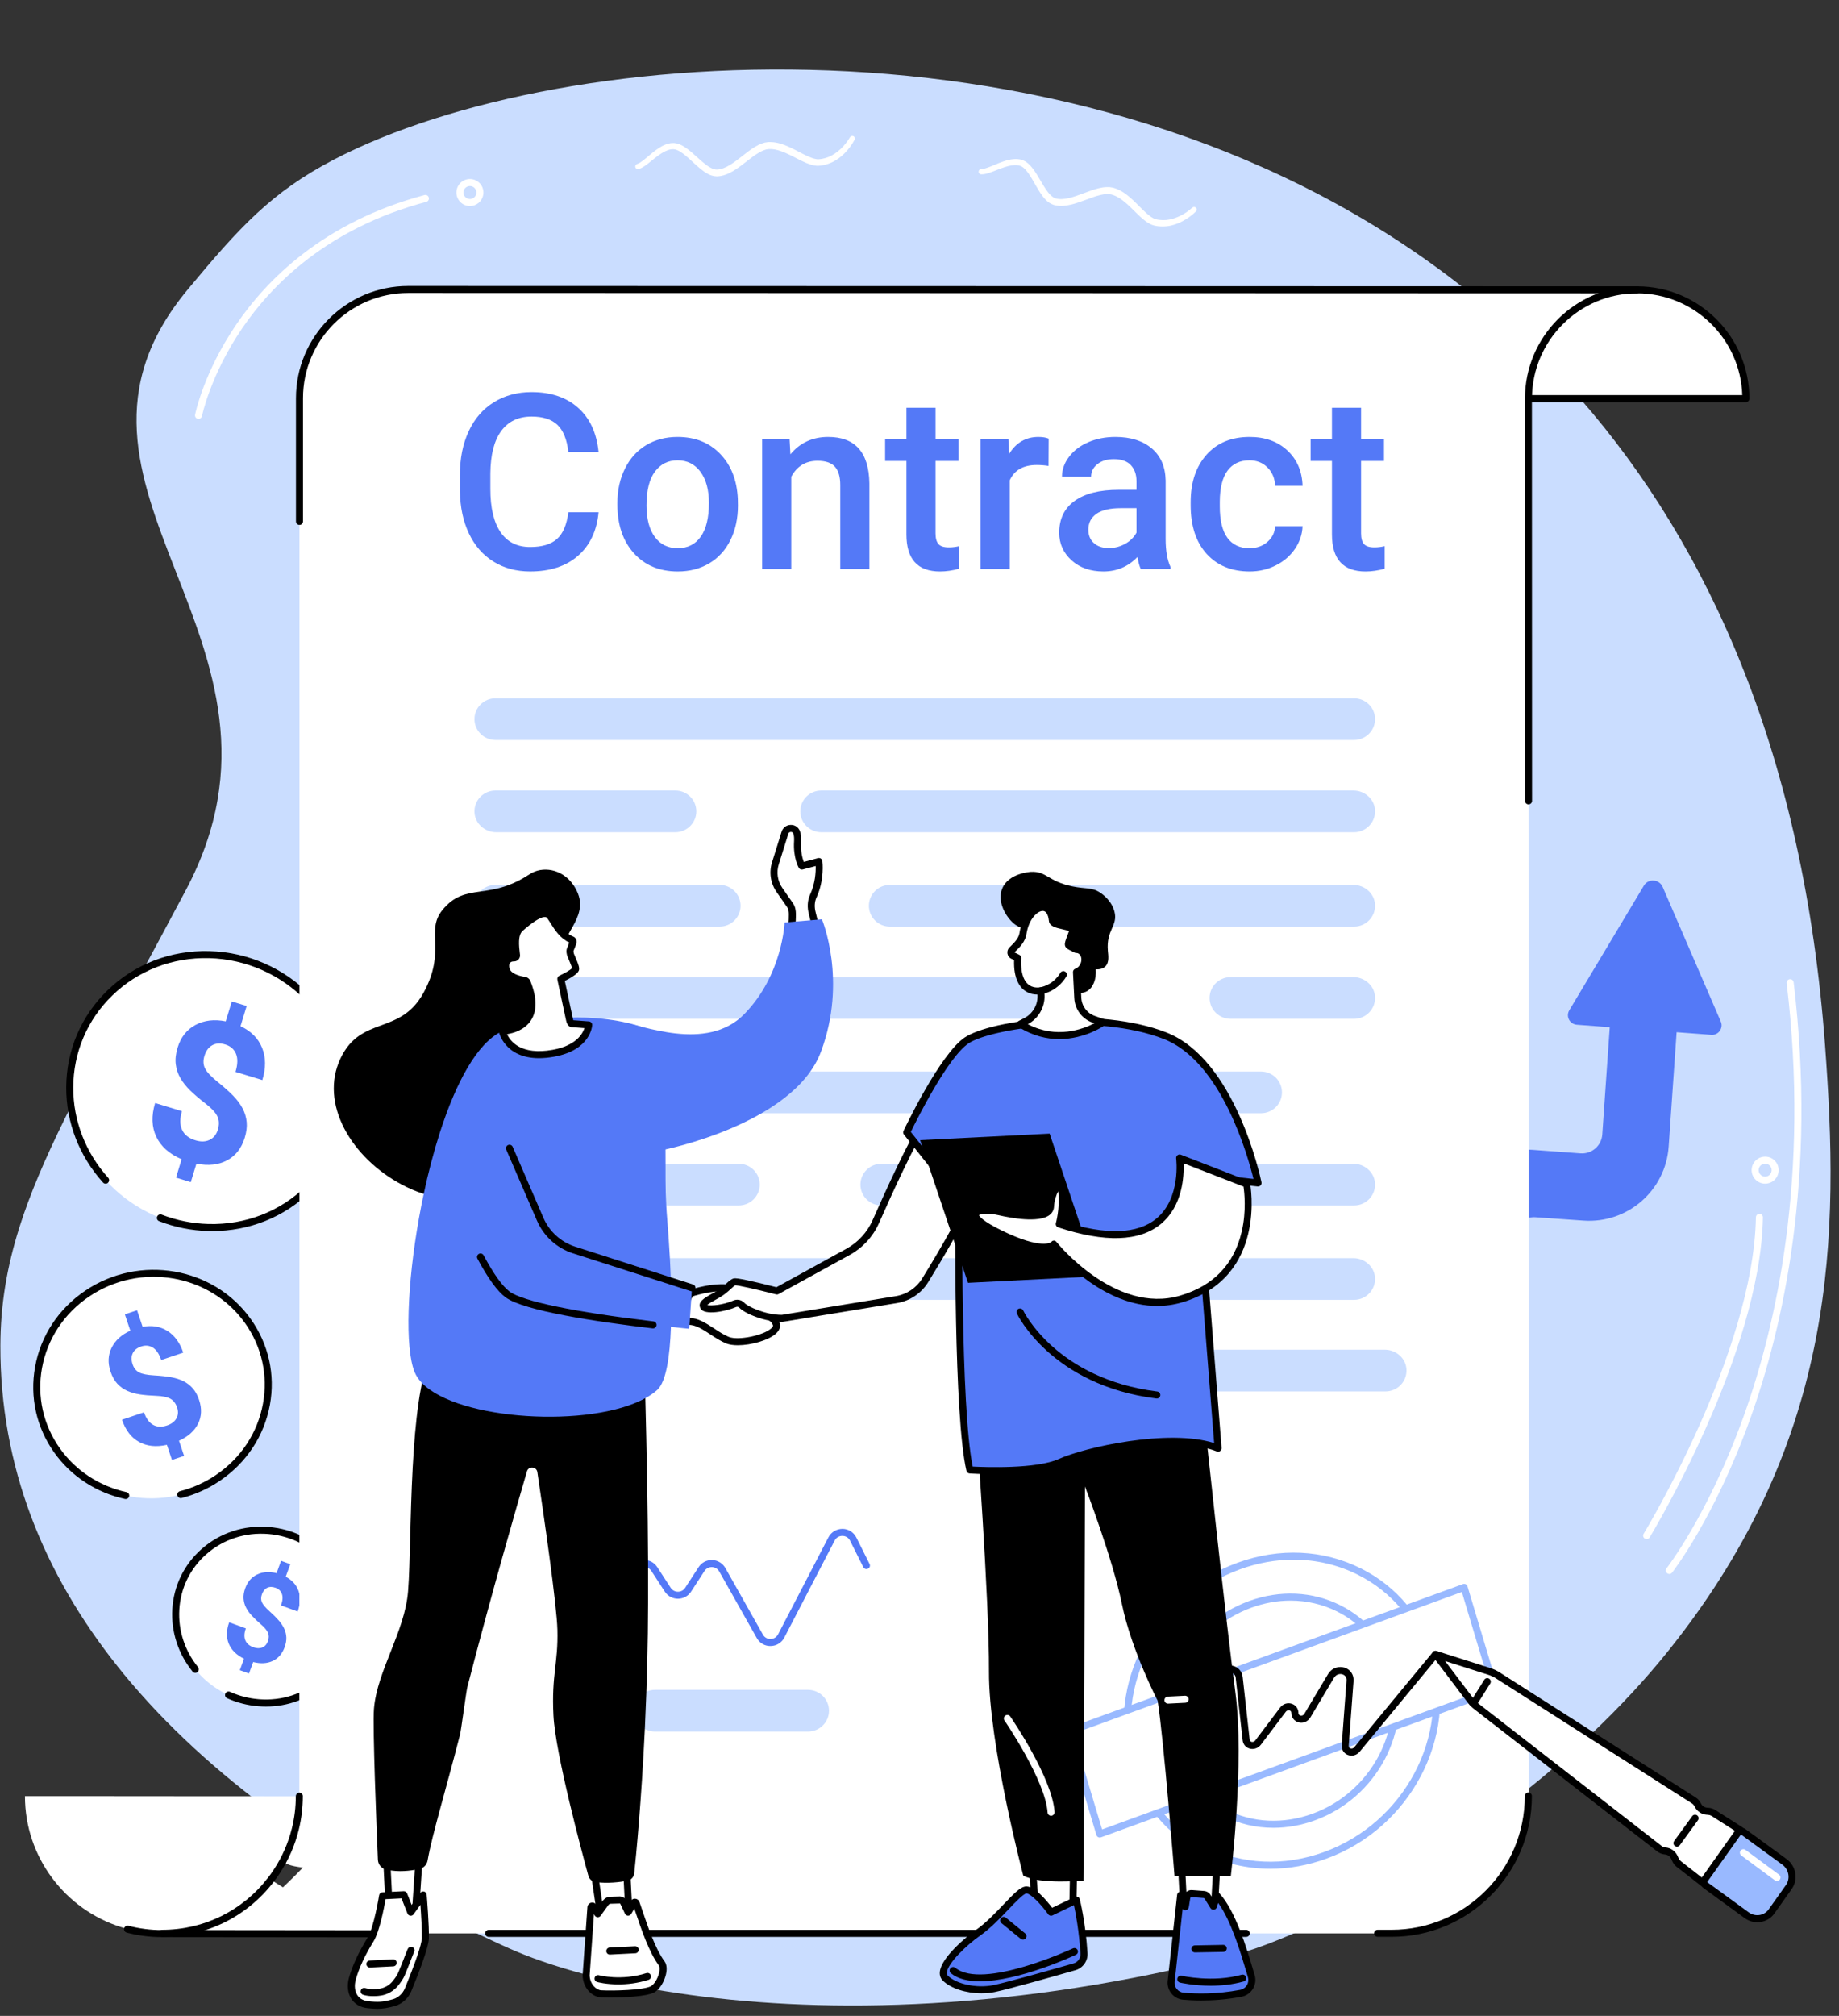 <?xml version="1.0" encoding="UTF-8"?><svg xmlns="http://www.w3.org/2000/svg" xmlns:xlink="http://www.w3.org/1999/xlink" height="1902.2" preserveAspectRatio="xMidYMid meet" version="1.0" viewBox="186.0 338.5 1736.3 1902.2" width="1736.3" zoomAndPan="magnify"><rect x="186.0" y="338.5" width="1736.3" height="1902.2" fill="#333333" stroke="none"/><g><g id="change1_1"><path d="M 1909.117 1324.613 C 1889 1053.867 1801.453 855.938 1677.824 714.605 L 1677.809 714.605 C 1665 699.926 1651.766 685.855 1638.176 672.383 C 1616.359 650.73 1593.645 630.598 1570.145 611.969 L 1570.121 611.969 C 1225.895 338.508 716.992 376.723 501.363 489.016 C 441.918 519.98 411.875 553.238 363.148 611.809 C 208.156 798.148 487.215 941.535 361.559 1178.262 C 345.156 1209.164 329.855 1237.516 315.688 1263.773 L 315.664 1263.773 C 261.879 1363.434 224.316 1432.953 204.023 1497.484 C 204.047 1497.512 204.047 1497.512 204.023 1497.531 C 192.418 1534.473 186.469 1569.773 186.359 1608.203 C 186.027 1721.742 226.703 1822.883 297.383 1911.371 C 311.441 1928.973 326.676 1946.062 342.988 1962.641 C 342.988 1962.641 342.988 1962.66 343.012 1962.66 C 365.559 1985.562 390.211 2007.543 416.738 2028.539 L 416.762 2028.539 C 418.836 2030.203 420.914 2031.832 423.016 2033.473 C 425.445 2035.371 427.898 2037.25 430.355 2039.109 L 430.355 2039.133 C 441.543 2047.66 453.059 2056.02 464.863 2064.223 L 489.758 2080.98 C 509.895 2094.152 530.812 2106.871 552.43 2119.129 C 556.766 2121.59 561.117 2124.02 565.496 2126.453 C 566.246 2126.871 567.02 2127.289 567.793 2127.711 C 571.465 2129.723 575.156 2131.742 578.871 2133.73 C 579.227 2133.922 579.602 2134.121 579.953 2134.301 C 582.074 2135.453 584.223 2136.602 586.363 2137.73 L 586.387 2137.73 C 602.656 2146.332 619.281 2154.711 636.238 2162.84 C 645.391 2167.223 654.633 2171.551 663.98 2175.789 C 684.121 2184.949 709.434 2193.879 739.434 2201.77 C 746.664 2203.672 754.199 2205.531 761.98 2207.32 L 762.07 2207.32 C 774.828 2210.242 788.27 2212.961 802.414 2215.43 C 923.453 2236.742 1094.008 2240.68 1292.945 2197.223 C 1311.188 2193.238 1329.664 2188.863 1348.359 2184.062 C 1352.219 2183.07 1356.266 2181.922 1360.52 2180.609 C 1374.312 2176.352 1390.172 2170.379 1407.57 2162.82 C 1469.844 2135.762 1551.898 2088.34 1629.488 2026.02 C 1637.617 2019.5 1645.68 2012.801 1653.664 2005.953 C 1665.227 1996.062 1676.629 1985.832 1687.77 1975.281 C 1714.449 1950.102 1739.711 1923.133 1762.414 1894.66 C 1922.113 1694.441 1922.312 1502.391 1909.117 1324.613" fill="#caddff"/></g><g id="change2_1"><path d="M 439.453 1782.66 C 485.203 1786.309 520.211 1825.672 517.648 1870.551 C 515.086 1915.441 475.922 1948.859 430.176 1945.211 C 384.426 1941.551 349.418 1902.199 351.98 1857.309 C 354.543 1812.422 393.707 1779 439.453 1782.66" fill="#fff"/></g><g id="change3_1"><path d="M 437.082 1948.801 C 434.703 1948.801 432.312 1948.699 429.91 1948.512 C 419.68 1947.691 409.766 1945.148 400.445 1940.949 C 398.777 1940.191 398.031 1938.23 398.785 1936.559 C 399.539 1934.891 401.5 1934.148 403.172 1934.898 C 411.797 1938.789 420.969 1941.141 430.438 1941.898 C 451.992 1943.621 472.633 1936.922 488.562 1923.039 C 504.016 1909.57 513.168 1890.859 514.34 1870.359 C 516.797 1827.328 483.086 1789.469 439.191 1785.961 C 417.641 1784.25 396.996 1790.941 381.066 1804.828 C 365.617 1818.301 356.461 1837 355.293 1857.5 C 354.184 1876.93 360.453 1896.141 372.949 1911.578 C 374.102 1913.012 373.883 1915.09 372.457 1916.25 C 371.035 1917.398 368.945 1917.18 367.793 1915.75 C 354.258 1899.02 347.469 1878.199 348.672 1857.121 C 349.941 1834.828 359.898 1814.48 376.707 1799.828 C 393.996 1784.762 416.367 1777.48 439.719 1779.352 C 487.176 1783.141 523.621 1824.141 520.961 1870.738 C 519.688 1893.039 509.73 1913.379 492.922 1928.039 C 477.41 1941.559 457.805 1948.801 437.082 1948.801"/></g><g id="change4_1"><path d="M 438.922 1887.219 C 440.012 1884.25 440.051 1881.578 439.043 1879.211 C 438.031 1876.852 435.824 1874.199 432.41 1871.262 C 429 1868.328 426.129 1865.602 423.801 1863.078 C 421.469 1860.559 419.625 1857.98 418.273 1855.32 C 416.918 1852.672 416.141 1849.84 415.941 1846.852 C 415.738 1843.852 416.289 1840.57 417.59 1837.02 C 419.832 1830.879 423.633 1826.57 428.984 1824.09 C 434.34 1821.602 440.383 1821.219 447.117 1822.941 L 451.379 1811.289 L 460.09 1814.469 L 455.77 1826.289 C 461.863 1829.539 465.91 1834.059 467.914 1839.828 C 469.918 1845.609 469.629 1852.031 467.039 1859.109 L 451.305 1853.359 C 452.895 1849 453.188 1845.41 452.184 1842.602 C 451.176 1839.781 449.164 1837.82 446.152 1836.719 C 443.176 1835.629 440.562 1835.629 438.312 1836.719 C 436.062 1837.809 434.395 1839.852 433.305 1842.82 C 432.297 1845.578 432.285 1848.09 433.27 1850.34 C 434.258 1852.602 436.602 1855.391 440.301 1858.719 C 444.004 1862.039 446.969 1864.988 449.199 1867.559 C 451.43 1870.121 453.152 1872.719 454.363 1875.371 C 455.578 1878.02 456.238 1880.77 456.348 1883.629 C 456.453 1886.48 455.902 1889.559 454.695 1892.871 C 452.438 1899.039 448.684 1903.34 443.43 1905.781 C 438.176 1908.219 432.047 1908.551 425.043 1906.781 L 421.082 1917.609 L 412.426 1914.449 L 416.367 1903.672 C 409.219 1900.148 404.422 1895.398 401.977 1889.422 C 399.531 1883.449 399.672 1876.738 402.391 1869.301 L 418.125 1875.051 C 416.547 1879.371 416.359 1883.059 417.57 1886.109 C 418.777 1889.172 421.305 1891.398 425.152 1892.801 C 428.348 1893.969 431.18 1894.051 433.645 1893.039 C 436.113 1892.031 437.871 1890.09 438.922 1887.219" fill="#5479f7"/></g><g id="change2_2"><path d="M 268.281 1559.191 C 318.078 1525.531 386.07 1537.18 420.145 1585.199 C 454.219 1633.23 441.469 1699.441 391.672 1733.102 C 341.871 1766.75 273.883 1755.109 239.809 1707.078 C 205.734 1659.059 218.48 1592.852 268.281 1559.191" fill="#fff"/></g><g id="change3_2"><path d="M 304.703 1753.031 C 304.465 1753.031 304.227 1753.012 303.984 1752.949 C 276.711 1746.949 252.957 1731.352 237.105 1709 C 220.344 1685.379 213.957 1656.691 219.129 1628.238 C 224.445 1598.961 241.242 1573.461 266.426 1556.441 C 317.625 1521.84 387.797 1533.879 422.848 1583.281 C 439.609 1606.91 445.992 1635.59 440.824 1664.051 C 435.508 1693.328 418.711 1718.82 393.527 1735.84 C 382.484 1743.309 370.371 1748.762 357.516 1752.039 C 355.742 1752.5 353.938 1751.43 353.48 1749.648 C 353.027 1747.879 354.098 1746.07 355.871 1745.621 C 367.984 1742.52 379.406 1737.379 389.812 1730.352 C 413.504 1714.34 429.305 1690.371 434.301 1662.859 C 439.145 1636.172 433.156 1609.281 417.438 1587.121 C 384.453 1540.629 318.371 1529.328 270.137 1561.941 C 246.449 1577.949 230.648 1601.91 225.652 1629.422 C 220.805 1656.109 226.793 1683.012 242.512 1705.16 C 257.41 1726.16 279.746 1740.828 305.41 1746.48 C 307.199 1746.871 308.332 1748.641 307.938 1750.43 C 307.598 1751.98 306.227 1753.031 304.703 1753.031"/></g><g id="change4_2"><path d="M 353.219 1666.621 C 351.898 1662.68 349.758 1659.922 346.793 1658.32 C 343.828 1656.73 339.398 1655.82 333.512 1655.609 C 327.617 1655.391 322.453 1654.949 318.012 1654.281 C 313.566 1653.609 309.566 1652.469 306.012 1650.859 C 302.453 1649.25 299.352 1646.988 296.695 1644.09 C 294.039 1641.191 291.926 1637.391 290.348 1632.691 C 287.629 1624.578 287.992 1617.059 291.438 1610.141 C 294.883 1603.219 300.754 1597.891 309.055 1594.141 L 303.887 1578.738 L 315.402 1574.871 L 320.645 1590.488 C 329.539 1588.852 337.371 1590.16 344.145 1594.43 C 350.91 1598.699 355.867 1605.512 359.008 1614.871 L 338.203 1621.84 C 336.27 1616.078 333.641 1612.18 330.309 1610.121 C 326.973 1608.059 323.316 1607.699 319.332 1609.031 C 315.398 1610.352 312.723 1612.488 311.312 1615.449 C 309.902 1618.398 309.855 1621.852 311.176 1625.781 C 312.398 1629.43 314.434 1632 317.289 1633.5 C 320.141 1635 324.82 1635.941 331.324 1636.32 C 337.832 1636.699 343.273 1637.289 347.656 1638.09 C 352.035 1638.891 355.926 1640.148 359.332 1641.859 C 362.734 1643.578 365.66 1645.852 368.105 1648.691 C 370.551 1651.531 372.508 1655.129 373.973 1659.5 C 376.707 1667.648 376.387 1675.129 373.004 1681.922 C 369.625 1688.711 363.621 1694.059 355.004 1697.969 L 359.809 1712.289 L 348.359 1716.129 L 343.582 1701.879 C 333.391 1704.121 324.602 1703.191 317.215 1699.07 C 309.828 1694.949 304.484 1687.98 301.188 1678.141 L 321.988 1671.16 C 323.906 1676.871 326.73 1680.801 330.465 1682.941 C 334.195 1685.07 338.605 1685.289 343.691 1683.578 C 347.914 1682.172 350.879 1679.93 352.574 1676.879 C 354.273 1673.828 354.488 1670.41 353.219 1666.621" fill="#5479f7"/></g><g id="change2_3"><path d="M 383.574 1239.301 C 456.125 1241.16 514.777 1300.301 514.578 1371.398 C 514.383 1442.5 455.406 1498.629 382.855 1496.781 C 310.301 1494.922 251.648 1435.781 251.848 1364.68 C 252.047 1293.578 311.023 1237.449 383.574 1239.301" fill="#fff"/></g><g id="change3_3"><path d="M 386.383 1500.141 C 385.18 1500.141 383.98 1500.121 382.77 1500.09 C 366.762 1499.68 351.109 1496.551 336.242 1490.801 C 334.531 1490.141 333.684 1488.219 334.348 1486.512 C 335.008 1484.801 336.93 1483.949 338.637 1484.609 C 352.789 1490.09 367.695 1493.07 382.938 1493.461 C 417.691 1494.34 450.156 1481.801 474.496 1458.141 C 498.113 1435.191 511.172 1404.379 511.266 1371.391 C 511.457 1302.191 454.137 1244.422 383.488 1242.621 C 348.758 1241.738 316.273 1254.27 291.934 1277.93 C 268.312 1300.891 255.258 1331.699 255.164 1364.691 C 255.074 1395.949 266.805 1426.199 288.18 1449.879 C 289.406 1451.238 289.301 1453.328 287.941 1454.559 C 286.582 1455.789 284.484 1455.68 283.258 1454.32 C 260.773 1429.422 248.441 1397.578 248.531 1364.672 C 248.629 1329.879 262.402 1297.391 287.312 1273.18 C 312.941 1248.262 347.145 1235.02 383.66 1235.988 C 457.883 1237.879 518.098 1298.629 517.895 1371.41 C 517.801 1406.191 504.027 1438.691 479.117 1462.898 C 454.336 1486.988 421.52 1500.129 386.383 1500.141"/></g><g id="change4_3"><path d="M 391.695 1404.461 C 393.156 1399.672 392.992 1395.449 391.199 1391.801 C 389.402 1388.16 385.688 1384.16 380.047 1379.82 C 374.406 1375.48 369.641 1371.422 365.746 1367.641 C 361.852 1363.871 358.719 1359.941 356.355 1355.859 C 353.988 1351.781 352.52 1347.391 351.945 1342.68 C 351.371 1337.961 351.957 1332.738 353.707 1327.02 C 356.723 1317.141 362.352 1310.012 370.594 1305.621 C 378.832 1301.23 388.344 1300.109 399.129 1302.25 L 404.855 1283.488 L 418.887 1287.77 L 413.078 1306.801 C 422.977 1311.422 429.758 1318.199 433.414 1327.148 C 437.074 1336.09 437.164 1346.27 433.684 1357.66 L 408.344 1349.93 C 410.484 1342.91 410.641 1337.23 408.809 1332.859 C 406.98 1328.5 403.637 1325.578 398.785 1324.102 C 393.992 1322.641 389.863 1322.859 386.406 1324.781 C 382.945 1326.691 380.484 1330.051 379.02 1334.84 C 377.664 1339.281 377.859 1343.238 379.613 1346.711 C 381.363 1350.191 385.305 1354.398 391.434 1359.328 C 397.559 1364.27 402.492 1368.672 406.238 1372.531 C 409.98 1376.391 412.922 1380.352 415.066 1384.43 C 417.211 1388.5 418.488 1392.789 418.902 1397.289 C 419.316 1401.789 418.711 1406.711 417.09 1412.02 C 414.055 1421.961 408.492 1429.078 400.406 1433.391 C 392.316 1437.691 382.668 1438.738 371.457 1436.531 L 366.129 1453.98 L 352.188 1449.719 L 357.488 1432.359 C 345.898 1427.422 337.918 1420.328 333.547 1411.109 C 329.176 1401.879 328.816 1391.27 332.477 1379.289 L 357.812 1387.031 C 355.691 1393.98 355.715 1399.82 357.883 1404.539 C 360.051 1409.262 364.234 1412.57 370.434 1414.461 C 375.574 1416.031 380.055 1415.91 383.863 1414.102 C 387.676 1412.289 390.285 1409.078 391.695 1404.461" fill="#5479f7"/></g><g id="change4_4"><path d="M 1738.047 1174.234 L 1667.648 1291.812 C 1664.199 1297.566 1668.039 1304.93 1674.723 1305.43 L 1705.852 1307.766 L 1698.809 1409.012 C 1698.074 1419.613 1688.887 1427.574 1678.285 1426.805 L 1633.105 1423.492 C 1591.496 1420.453 1555.418 1451.723 1552.539 1493.332 L 1544.141 1614.293 C 1553.508 1627.352 1564.922 1640.414 1578.77 1653.203 C 1587.281 1661.051 1595.602 1668.164 1603.77 1674.59 L 1615.215 1504.875 C 1615.949 1494.305 1625.105 1486.352 1635.676 1487.082 L 1681.164 1490.254 C 1722.684 1493.145 1758.594 1461.914 1761.488 1420.414 L 1768.984 1312.496 L 1801.781 1314.953 C 1808.523 1315.453 1813.375 1308.637 1810.684 1302.426 L 1755.836 1175.457 C 1752.598 1167.961 1742.23 1167.234 1738.047 1174.234" fill="#5479f7"/></g><g id="change2_4"><path d="M 453.168 2119.402 C 449.301 2116.992 445.5 2114.602 441.762 2112.223 C 441.918 2112.043 442.07 2111.84 442.203 2111.641 C 443.996 2109.32 445.676 2106.91 447.289 2104.461 C 450.414 2099.723 453.227 2094.754 455.719 2089.613 C 455.262 2090.66 454.805 2091.59 454.348 2092.371 C 451.758 2096.801 460.23 2099.332 471.977 2100.75 C 466.172 2106.812 459.922 2113.02 453.168 2119.402 Z M 1834.34 714.664 C 1834.34 657.562 1788.418 612.02 1731.746 612.02 L 1729.07 612.02 L 1570.148 611.973 L 1570.125 611.973 L 571.395 611.66 C 514.738 611.66 468.754 657.617 468.754 714.281 L 468.754 830.5 L 468.777 1348.645 C 474.438 1346.965 480.293 1345.766 486.309 1345.176 C 487.094 1345.094 487.871 1345.055 488.652 1344.996 L 468.777 1348.645 L 468.602 2033.273 C 468.602 2033.273 468.586 2033.363 468.566 2033.492 L 429.648 2033.473 L 418.02 2033.473 L 387.844 2033.453 L 352.207 2033.434 L 331.625 2033.402 L 209.551 2033.34 C 209.551 2091.133 247.816 2140.512 300.543 2156.98 C 312.723 2160.781 325.656 2162.84 339.074 2162.84 L 796.621 2162.84 L 1108.617 2162.82 L 1499.977 2162.82 C 1571.516 2162.82 1629.484 2104.832 1629.484 2033.293 L 1629.484 2026.023 L 1629.449 1987.133 L 1629.449 1938.082 L 1629.301 1487.695 L 1629.289 1423.324 L 1629.172 1094.219 L 1629.035 714.617 L 1677.816 714.617 L 1834.34 714.664" fill="#fff"/></g><g id="change3_4"><path d="M 339.078 2166.109 C 337.246 2166.109 335.762 2164.629 335.762 2162.801 C 335.762 2160.961 337.246 2159.48 339.078 2159.48 C 378.566 2159.48 415.035 2141.52 439.137 2110.191 C 439.336 2109.961 439.395 2109.879 439.449 2109.801 C 439.492 2109.738 439.535 2109.672 439.582 2109.609 C 441.164 2107.559 442.777 2105.281 444.52 2102.629 C 452.469 2090.578 458.23 2077.391 461.645 2063.43 C 464.039 2053.738 465.266 2043.672 465.285 2033.488 C 465.289 2031.66 466.773 2030.07 468.602 2030.07 C 468.602 2030.07 468.605 2030.07 468.605 2030.07 C 470.438 2030.07 471.918 2031.441 471.918 2033.27 L 471.918 2033.488 C 471.895 2044.211 470.605 2054.82 468.086 2065.02 C 464.488 2079.711 458.426 2093.59 450.059 2106.281 C 448.25 2109.031 446.559 2111.422 444.891 2113.59 C 444.695 2113.871 444.477 2114.148 444.254 2114.398 C 419.027 2147.211 380.641 2166.109 339.078 2166.109"/></g><g id="change3_5"><path d="M 1629.125 717.895 C 1627.293 717.895 1625.809 716.41 1625.809 714.59 C 1625.809 656.176 1673.324 608.66 1731.723 608.66 C 1733.555 608.66 1735.031 610.148 1735.031 611.98 C 1735.031 613.812 1733.555 615.301 1731.723 615.301 C 1676.98 615.301 1632.434 659.832 1632.434 714.59 C 1632.434 716.41 1630.961 717.895 1629.125 717.895"/></g><g id="change3_6"><path d="M 1629.184 1097.523 C 1627.34 1097.535 1625.867 1096.051 1625.867 1094.215 L 1625.738 714.621 C 1625.738 713.738 1626.086 712.891 1626.699 712.277 C 1627.328 711.648 1628.176 711.301 1629.059 711.301 L 1830.977 711.324 C 1829.223 658.094 1785.379 615.328 1731.738 615.328 L 571.398 614.98 C 516.633 614.98 472.074 659.531 472.074 714.285 L 472.078 830.488 C 472.078 832.32 470.594 833.805 468.762 833.805 C 466.93 833.805 465.445 832.32 465.445 830.488 L 465.441 714.285 C 465.441 655.875 512.973 608.352 571.398 608.352 L 1731.738 608.688 C 1790.148 608.688 1837.66 656.223 1837.66 714.645 C 1837.66 715.527 1837.312 716.375 1836.695 716.988 C 1836.07 717.617 1835.223 717.965 1834.34 717.965 L 1632.363 717.93 L 1632.492 1094.215 C 1632.492 1096.051 1631.02 1097.523 1629.184 1097.523"/></g><g id="change3_7"><path d="M 535.363 2166.539 C 535.359 2166.539 535.359 2166.539 535.359 2166.539 L 338.98 2166.352 C 327.688 2166.352 316.461 2164.922 305.609 2162.102 C 303.84 2161.629 302.777 2159.82 303.238 2158.051 C 303.699 2156.281 305.504 2155.211 307.281 2155.68 C 317.586 2158.359 328.254 2159.719 338.98 2159.719 L 535.363 2159.91 C 537.195 2159.91 538.68 2161.398 538.68 2163.23 C 538.676 2165.059 537.191 2166.539 535.363 2166.539"/></g><g id="change3_8"><path d="M 647.391 2166.148 C 645.559 2166.148 644.074 2164.672 644.074 2162.828 C 644.074 2161 645.559 2159.52 647.391 2159.52 L 1362.641 2159.5 C 1364.469 2159.5 1365.949 2160.988 1365.949 2162.82 C 1365.949 2164.648 1364.469 2166.129 1362.641 2166.129 L 647.391 2166.148"/></g><g id="change3_9"><path d="M 1499.988 2166.07 L 1486.719 2166.07 C 1484.887 2166.07 1483.395 2164.59 1483.395 2162.758 C 1483.395 2160.918 1484.887 2159.438 1486.719 2159.438 L 1499.988 2159.438 C 1569.297 2159.438 1625.684 2102.82 1625.684 2033.23 C 1625.684 2031.398 1627.168 2029.918 1628.988 2029.918 C 1630.824 2029.918 1632.316 2031.398 1632.316 2033.23 C 1632.316 2106.48 1572.949 2166.07 1499.988 2166.07"/></g><g id="change1_2"><path d="M 633.969 1017.078 C 633.969 1027.949 642.852 1036.762 653.809 1036.762 L 1464.422 1036.762 C 1475.379 1036.762 1484.262 1027.949 1484.262 1017.078 C 1484.262 1006.219 1475.379 997.41 1464.422 997.41 L 653.809 997.41 C 642.852 997.41 633.969 1006.219 633.969 1017.078" fill="#caddff"/></g><g id="change1_3"><path d="M 633.969 1369.27 C 633.969 1380.141 642.852 1388.949 653.809 1388.949 L 1376.531 1388.949 C 1387.488 1388.949 1396.371 1380.141 1396.371 1369.27 C 1396.371 1358.398 1387.488 1349.59 1376.531 1349.59 L 653.809 1349.59 C 642.852 1349.59 633.969 1358.398 633.969 1369.27" fill="#caddff"/></g><g id="change1_4"><path d="M 784.531 1952.719 C 784.531 1963.578 793.414 1972.391 804.371 1972.391 L 948.855 1972.391 C 959.812 1972.391 968.695 1963.578 968.695 1952.719 C 968.695 1941.852 959.812 1933.039 948.855 1933.039 L 804.371 1933.039 C 793.414 1933.039 784.531 1941.852 784.531 1952.719" fill="#caddff"/></g><g id="change1_5"><path d="M 653.809 1525.691 C 642.41 1525.691 633.258 1535.219 634.012 1546.68 C 634.695 1557.141 643.922 1565.051 654.488 1565.051 L 1116.02 1565.051 C 1126.98 1565.051 1135.871 1556.238 1135.871 1545.371 C 1135.871 1534.5 1126.98 1525.691 1116.02 1525.691 L 653.809 1525.691" fill="#caddff"/></g><g id="change1_6"><path d="M 1463.738 1525.691 L 1266.422 1525.691 C 1255.461 1525.691 1246.57 1534.5 1246.57 1545.371 C 1246.57 1556.238 1255.461 1565.051 1266.422 1565.051 L 1464.422 1565.051 C 1475.82 1565.051 1484.969 1555.52 1484.219 1544.059 C 1483.539 1533.602 1474.309 1525.691 1463.738 1525.691" fill="#caddff"/></g><g id="change1_7"><path d="M 1463.738 1436.602 L 1018.219 1436.602 C 1007.262 1436.602 998.379 1445.422 998.379 1456.289 C 998.379 1467.16 1007.262 1475.969 1018.219 1475.969 L 1464.422 1475.969 C 1475.82 1475.969 1484.969 1466.441 1484.219 1454.969 C 1483.539 1444.512 1474.309 1436.602 1463.738 1436.602" fill="#caddff"/></g><g id="change1_8"><path d="M 1493.43 1612.102 L 1169.039 1612.102 C 1158.078 1612.102 1149.191 1620.922 1149.191 1631.781 C 1149.191 1642.648 1158.078 1651.469 1169.039 1651.469 L 1494.109 1651.469 C 1505.512 1651.469 1514.66 1641.93 1513.91 1630.469 C 1513.23 1620.012 1504 1612.102 1493.43 1612.102" fill="#caddff"/></g><g id="change1_9"><path d="M 653.809 1436.602 C 642.41 1436.602 633.258 1446.141 634.012 1457.602 C 634.695 1468.059 643.922 1475.969 654.488 1475.969 L 883.469 1475.969 C 894.43 1475.969 903.312 1467.16 903.312 1456.289 C 903.312 1445.422 894.43 1436.602 883.469 1436.602 L 653.809 1436.602" fill="#caddff"/></g><g id="change1_10"><path d="M 653.809 1260.512 C 642.41 1260.512 633.258 1270.039 634.012 1281.512 C 634.695 1291.961 643.922 1299.871 654.488 1299.871 L 1155.711 1299.871 C 1166.672 1299.871 1175.551 1291.059 1175.551 1280.191 C 1175.551 1269.32 1166.672 1260.512 1155.711 1260.512 L 653.809 1260.512" fill="#caddff"/></g><g id="change1_11"><path d="M 1463.738 1260.512 L 1347.879 1260.512 C 1336.922 1260.512 1328.039 1269.32 1328.039 1280.191 C 1328.039 1291.059 1336.922 1299.871 1347.879 1299.871 L 1464.422 1299.871 C 1475.82 1299.871 1484.969 1290.34 1484.219 1278.879 C 1483.539 1268.422 1474.309 1260.512 1463.738 1260.512" fill="#caddff"/></g><g id="change1_12"><path d="M 653.809 1084.422 C 642.41 1084.422 633.258 1093.949 634.012 1105.41 C 634.695 1115.871 643.922 1123.781 654.488 1123.781 L 823.59 1123.781 C 834.551 1123.781 843.434 1114.969 843.434 1104.102 C 843.434 1093.23 834.551 1084.422 823.59 1084.422 L 653.809 1084.422" fill="#caddff"/></g><g id="change1_13"><path d="M 1463.738 1084.422 L 961.453 1084.422 C 950.492 1084.422 941.609 1093.23 941.609 1104.102 C 941.609 1114.969 950.492 1123.781 961.453 1123.781 L 1464.422 1123.781 C 1475.82 1123.781 1484.969 1114.25 1484.219 1102.781 C 1483.539 1092.328 1474.309 1084.422 1463.738 1084.422" fill="#caddff"/></g><g id="change1_14"><path d="M 653.809 1173.5 C 642.41 1173.5 633.258 1183.031 634.012 1194.488 C 634.695 1204.949 643.922 1212.859 654.488 1212.859 L 865.367 1212.859 C 876.324 1212.859 885.211 1204.051 885.211 1193.18 C 885.211 1182.309 876.324 1173.5 865.367 1173.5 L 653.809 1173.5" fill="#caddff"/></g><g id="change1_15"><path d="M 1463.738 1173.5 L 1026.211 1173.5 C 1015.25 1173.5 1006.359 1182.309 1006.359 1193.18 C 1006.359 1204.051 1015.25 1212.859 1026.211 1212.859 L 1464.422 1212.859 C 1475.82 1212.859 1484.969 1203.328 1484.219 1191.871 C 1483.539 1181.41 1474.309 1173.5 1463.738 1173.5" fill="#caddff"/></g><g id="change4_5"><path d="M 743.359 1894.262 C 742.805 1894.262 742.238 1894.121 741.719 1893.828 C 740.129 1892.922 739.578 1890.891 740.484 1889.301 L 781.281 1817.91 C 783.859 1813.398 788.504 1810.609 793.703 1810.461 C 798.902 1810.328 803.695 1812.828 806.531 1817.191 L 819.238 1836.73 C 820.773 1839.09 823.27 1840.449 826.082 1840.449 C 828.898 1840.449 831.395 1839.09 832.93 1836.73 L 845.566 1817.289 C 848.41 1812.91 853.184 1810.379 858.438 1810.559 C 863.652 1810.73 868.297 1813.539 870.859 1818.078 L 906.285 1880.879 C 907.781 1883.531 910.438 1885.129 913.535 1885.031 C 916.582 1884.98 919.238 1883.328 920.641 1880.629 L 968.168 1789.102 C 970.742 1784.129 975.84 1781.16 981.41 1781.121 C 987.004 1781.16 992.031 1784.301 994.531 1789.301 L 1007.02 1814.27 C 1007.84 1815.91 1007.172 1817.898 1005.531 1818.719 C 1003.891 1819.531 1001.898 1818.871 1001.078 1817.23 L 988.602 1792.262 C 987.199 1789.461 984.492 1787.781 981.359 1787.75 C 981.34 1787.75 981.316 1787.75 981.293 1787.75 C 978.188 1787.75 975.484 1789.391 974.055 1792.148 L 926.523 1883.691 C 923.984 1888.578 919.172 1891.559 913.652 1891.66 C 908.094 1891.809 903.219 1888.941 900.508 1884.141 L 865.082 1821.34 C 863.668 1818.828 861.105 1817.281 858.23 1817.191 C 855.309 1817.109 852.699 1818.488 851.129 1820.898 L 838.488 1840.352 C 835.746 1844.559 831.109 1847.078 826.082 1847.078 C 821.055 1847.078 816.418 1844.559 813.676 1840.352 L 800.973 1820.801 C 799.41 1818.398 796.762 1817.02 793.895 1817.09 C 791.023 1817.172 788.465 1818.711 787.039 1821.199 L 746.242 1892.59 C 745.633 1893.66 744.516 1894.262 743.359 1894.262" fill="#5479f7"/></g><g id="change4_6"><path d="M 711.891 847.066 C 706.23 852.133 697.785 854.652 686.535 854.652 C 674.242 854.652 664.914 849.969 658.547 840.617 C 652.156 831.242 648.973 817.668 648.973 799.852 L 648.973 785.242 C 649.129 767.648 652.531 754.316 659.207 745.203 C 665.887 736.113 675.457 731.562 687.902 731.562 C 698.605 731.562 706.738 734.168 712.289 739.41 C 717.812 744.676 721.262 753.207 722.633 765.055 L 751.152 765.055 C 749.34 747.016 742.883 733.094 731.789 723.254 C 720.711 713.395 706.074 708.484 687.902 708.484 C 674.395 708.484 662.504 711.691 652.199 718.102 C 641.898 724.508 634.004 733.641 628.5 745.469 C 622.996 757.316 620.234 771 620.234 786.539 L 620.234 801.93 C 620.453 817.094 623.285 830.406 628.723 841.879 C 634.16 853.332 641.852 862.168 651.871 868.402 C 661.859 874.621 673.426 877.73 686.535 877.73 C 705.324 877.73 720.379 872.832 731.676 862.973 C 742.996 853.133 749.492 839.43 751.152 821.844 L 722.633 821.844 C 721.129 833.613 717.547 842.035 711.891 847.066" fill="#5479f7"/></g><g id="change4_7"><path d="M 847.602 844.934 C 842.434 852.176 835.203 855.781 825.941 855.781 C 816.652 855.781 809.402 852.219 804.207 845.105 C 798.992 837.969 796.402 828.105 796.402 815.508 C 796.402 801.332 799.035 790.676 804.32 783.562 C 809.605 776.426 816.723 772.863 825.695 772.863 C 834.828 772.863 842.055 776.488 847.363 783.711 C 852.688 790.965 855.344 800.762 855.344 813.137 C 855.344 827.086 852.754 837.68 847.602 844.934 Z M 882.621 809.07 C 881.781 791.492 876.211 777.391 865.93 766.754 C 855.629 756.098 842.23 750.797 825.695 750.797 C 814.531 750.797 804.652 753.383 796.051 758.535 C 787.449 763.707 780.773 771.113 776.043 780.727 C 771.289 790.344 768.902 801.137 768.902 813.137 L 768.902 814.488 C 768.902 833.656 774.098 848.98 784.465 860.492 C 794.836 871.988 808.652 877.738 825.941 877.738 C 837.238 877.738 847.207 875.133 855.852 869.938 C 864.496 864.73 871.125 857.383 875.77 847.875 C 880.41 838.367 882.734 827.57 882.734 815.508 L 882.621 809.07" fill="#5479f7"/></g><g id="change4_8"><path d="M 967.934 750.797 C 953.211 750.797 941.34 756.262 932.273 767.207 L 931.5 753.051 L 905.594 753.051 L 905.594 875.484 L 933.07 875.484 L 933.07 788.359 C 938.508 778.324 946.754 773.301 957.852 773.301 C 965.48 773.301 970.961 775.18 974.324 778.914 C 977.66 782.66 979.34 788.402 979.34 796.16 L 979.34 875.484 L 1006.84 875.484 L 1006.84 794.57 C 1006.398 765.395 993.422 750.797 967.934 750.797" fill="#5479f7"/></g><g id="change4_9"><path d="M 1081.957 855.016 C 1077.207 855.016 1073.918 853.98 1072.078 851.898 C 1070.215 849.816 1069.285 846.438 1069.285 841.773 L 1069.285 773.441 L 1090.914 773.441 L 1090.914 753.059 L 1069.285 753.059 L 1069.285 723.301 L 1041.816 723.301 L 1041.816 753.059 L 1021.676 753.059 L 1021.676 773.441 L 1041.816 773.441 L 1041.816 842.785 C 1041.816 866.09 1052.355 877.742 1073.496 877.742 C 1079.289 877.742 1085.316 876.883 1091.582 875.125 L 1091.582 853.859 C 1088.348 854.613 1085.148 855.016 1081.957 855.016" fill="#5479f7"/></g><g id="change4_10"><path d="M 1166.375 750.797 C 1154.613 750.797 1145.406 756.098 1138.785 766.754 L 1138.086 753.051 L 1111.848 753.051 L 1111.848 875.484 L 1139.332 875.484 L 1139.332 791.758 C 1143.711 782.102 1152.199 777.262 1164.797 777.262 C 1168.637 777.262 1172.383 777.574 1175.98 778.164 L 1176.117 752.387 C 1173.555 751.324 1170.301 750.797 1166.375 750.797" fill="#5479f7"/></g><g id="change4_11"><path d="M 1259.039 841.082 C 1256.625 845.523 1253.031 849.086 1248.234 851.715 C 1243.426 854.344 1238.328 855.676 1232.91 855.676 C 1227.027 855.676 1222.316 854.109 1218.828 850.984 C 1215.309 847.852 1213.57 843.645 1213.57 838.367 C 1213.57 831.883 1216.125 826.871 1221.254 823.309 C 1226.395 819.77 1234.035 818.008 1244.207 818.008 L 1259.039 818.008 Z M 1286.543 847.188 L 1286.543 791.984 C 1286.297 778.938 1281.918 768.793 1273.41 761.605 C 1264.875 754.402 1253.449 750.797 1239.121 750.797 C 1229.699 750.797 1221.148 752.461 1213.496 755.777 C 1205.844 759.082 1199.793 763.664 1195.348 769.523 C 1190.883 775.363 1188.676 781.641 1188.676 788.359 L 1216.145 788.359 C 1216.145 783.539 1218.164 779.559 1222.168 776.426 C 1226.137 773.301 1231.266 771.734 1237.543 771.734 C 1244.777 771.734 1250.164 773.633 1253.707 777.434 C 1257.27 781.242 1259.039 786.32 1259.039 792.672 L 1259.039 800.688 L 1242.168 800.688 C 1224.152 800.688 1210.285 804.188 1200.605 811.152 C 1190.906 818.137 1186.055 828.148 1186.055 841.188 C 1186.055 851.543 1189.961 860.203 1197.711 867.211 C 1205.469 874.242 1215.512 877.738 1227.801 877.738 C 1240.484 877.738 1251.184 873.18 1259.953 864.055 C 1260.852 869.336 1261.906 873.137 1263.105 875.484 L 1291.156 875.484 L 1291.156 873.555 C 1288.066 866.996 1286.543 858.219 1286.543 847.188" fill="#5479f7"/></g><g id="change4_12"><path d="M 1382.707 849.793 C 1378.168 853.797 1372.469 855.781 1365.621 855.781 C 1356.574 855.781 1349.652 852.531 1344.855 846.016 C 1340.059 839.473 1337.668 829.586 1337.668 816.301 L 1337.668 811.902 C 1337.742 798.766 1340.199 788.98 1345.039 782.52 C 1349.859 776.09 1356.703 772.863 1365.621 772.863 C 1372.555 772.863 1378.266 775.113 1382.75 779.645 C 1387.234 784.184 1389.648 789.945 1389.938 796.953 L 1415.836 796.953 C 1415.395 783.164 1410.574 772.004 1401.434 763.535 C 1392.258 755.035 1380.41 750.797 1365.836 750.797 C 1348.633 750.797 1335.07 756.391 1325.121 767.602 C 1315.152 778.809 1310.172 793.703 1310.172 812.344 L 1310.172 815.176 C 1310.172 834.719 1315.184 850.008 1325.23 861.117 C 1335.262 872.191 1348.84 877.738 1365.945 877.738 C 1374.785 877.738 1382.984 875.816 1390.617 871.965 C 1398.246 868.125 1404.277 862.898 1408.73 856.297 C 1413.172 849.707 1415.555 842.582 1415.836 834.984 L 1389.938 834.984 C 1389.648 840.867 1387.234 845.793 1382.707 849.793" fill="#5479f7"/></g><g id="change4_13"><path d="M 1483.742 855.016 C 1478.977 855.016 1475.688 853.98 1473.82 851.898 C 1471.992 849.816 1471.062 846.438 1471.062 841.773 L 1471.062 773.441 L 1492.691 773.441 L 1492.691 753.059 L 1471.062 753.059 L 1471.062 723.301 L 1443.562 723.301 L 1443.562 753.059 L 1423.43 753.059 L 1423.43 773.441 L 1443.562 773.441 L 1443.562 842.785 C 1443.562 866.09 1454.125 877.742 1475.25 877.742 C 1481.059 877.742 1487.098 876.883 1493.344 875.125 L 1493.344 853.859 C 1490.094 854.613 1486.914 855.016 1483.742 855.016" fill="#5479f7"/></g><g id="change5_1"><path d="M 1407.379 1810.199 C 1390.52 1810.199 1373.379 1813.238 1356.57 1819.371 C 1280.84 1846.961 1237.191 1929.289 1259.27 2002.891 C 1269.578 2037.25 1292.781 2064.969 1324.609 2080.941 C 1358.699 2098.039 1398.32 2099.859 1436.172 2086.07 C 1511.91 2058.469 1555.559 1976.141 1533.48 1902.539 C 1523.172 1868.18 1499.969 1840.461 1468.141 1824.488 C 1449.18 1814.98 1428.5 1810.199 1407.379 1810.199 Z M 1385.359 2101.871 C 1363.219 2101.871 1341.539 2096.852 1321.641 2086.871 C 1288.16 2070.07 1263.75 2040.93 1252.922 2004.789 C 1229.852 1927.891 1275.328 1841.922 1354.301 1813.129 C 1393.879 1798.711 1435.371 1800.629 1471.109 1818.559 C 1504.59 1835.359 1528.988 1864.512 1539.828 1900.641 C 1562.898 1977.539 1517.422 2063.52 1438.441 2092.301 C 1420.898 2098.691 1402.98 2101.871 1385.359 2101.871" fill="#99b9ff"/></g><g id="change5_2"><path d="M 1404.461 1848.84 C 1392.172 1848.84 1379.672 1851.059 1367.422 1855.531 C 1312.191 1875.66 1280.352 1935.68 1296.441 1989.34 C 1303.949 2014.371 1320.852 2034.551 1344.02 2046.18 C 1368.859 2058.629 1397.738 2059.961 1425.328 2049.898 C 1480.559 2029.77 1512.398 1969.75 1496.309 1916.09 C 1488.801 1891.07 1471.898 1870.879 1448.73 1859.25 C 1434.922 1852.328 1419.859 1848.84 1404.461 1848.84 Z M 1388.281 2063.23 C 1371.871 2063.23 1355.801 2059.5 1341.051 2052.102 C 1316.219 2039.648 1298.129 2018.039 1290.09 1991.25 C 1273 1934.281 1306.68 1870.609 1365.148 1849.301 C 1394.48 1838.609 1425.211 1840.039 1451.699 1853.328 C 1476.531 1865.781 1494.629 1887.391 1502.66 1914.191 C 1519.75 1971.148 1486.07 2034.82 1427.602 2056.129 C 1414.609 2060.871 1401.328 2063.23 1388.281 2063.23" fill="#99b9ff"/></g><g id="change2_5"><path d="M 1597.398 1933.129 L 1224.371 2069.07 L 1195.352 1972.301 L 1568.379 1836.359 L 1597.398 1933.129" fill="#fff"/></g><g id="change5_3"><path d="M 1199.422 1974.352 L 1226.539 2064.75 L 1593.328 1931.078 L 1566.211 1840.68 Z M 1224.371 2072.391 C 1223.859 2072.391 1223.352 2072.27 1222.879 2072.039 C 1222.07 2071.629 1221.461 2070.898 1221.199 2070.031 L 1192.172 1973.262 C 1191.672 1971.57 1192.559 1969.789 1194.211 1969.191 L 1567.238 1833.238 C 1568.09 1832.93 1569.051 1832.98 1569.859 1833.391 C 1570.68 1833.801 1571.289 1834.531 1571.551 1835.398 L 1600.578 1932.172 C 1601.078 1933.859 1600.191 1935.641 1598.539 1936.238 L 1225.512 2072.191 C 1225.141 2072.32 1224.762 2072.391 1224.371 2072.391" fill="#99b9ff"/></g><g id="change3_10"><path d="M 1462.012 1995.09 C 1460.809 1995.09 1459.609 1994.859 1458.449 1994.398 C 1454.711 1992.891 1452.488 1989.262 1452.789 1985.16 L 1457.34 1924.289 C 1457.66 1920.051 1454.488 1918.711 1453.512 1918.398 C 1450.988 1917.609 1447.5 1918.32 1445.469 1921.73 L 1423.238 1958.98 C 1420.859 1962.969 1416.34 1964.859 1411.988 1963.68 C 1407.949 1962.578 1405.32 1959.129 1405.289 1954.879 C 1405.281 1953.27 1404.23 1952.691 1403.609 1952.48 C 1402.609 1952.148 1401.031 1952.289 1399.891 1953.801 L 1376.531 1984.73 C 1373.988 1988.09 1369.82 1989.559 1365.891 1988.488 C 1362.23 1987.48 1359.691 1984.488 1359.262 1980.68 L 1352.691 1921.641 C 1352.27 1917.91 1349.398 1916.969 1348.18 1916.75 C 1345.871 1916.309 1342.488 1917.059 1340.629 1920.621 L 1311.828 1975.871 C 1310.988 1977.5 1308.98 1978.121 1307.359 1977.281 C 1305.738 1976.43 1305.102 1974.43 1305.949 1972.801 L 1334.75 1917.551 C 1337.609 1912.07 1343.5 1909.129 1349.398 1910.23 C 1354.789 1911.238 1358.672 1915.43 1359.281 1920.91 L 1365.859 1979.949 C 1366.02 1981.43 1367.051 1981.93 1367.648 1982.09 C 1368.672 1982.371 1370.16 1982.16 1371.238 1980.73 L 1394.59 1949.801 C 1397.27 1946.262 1401.621 1944.828 1405.691 1946.18 C 1409.449 1947.43 1411.891 1950.82 1411.922 1954.828 C 1411.93 1956.531 1413.059 1957.102 1413.73 1957.281 C 1414.84 1957.578 1416.512 1957.32 1417.539 1955.578 L 1439.77 1918.328 C 1443.672 1911.809 1450.469 1910.488 1455.512 1912.078 C 1461.078 1913.84 1464.398 1918.828 1463.949 1924.781 L 1459.41 1985.648 C 1459.281 1987.32 1460.301 1987.988 1460.922 1988.238 C 1461.949 1988.66 1463.48 1988.578 1464.691 1987.109 L 1538.859 1897.391 C 1540.02 1895.98 1542.109 1895.789 1543.531 1896.949 C 1544.941 1898.121 1545.129 1900.211 1543.969 1901.621 L 1469.809 1991.34 C 1467.801 1993.762 1464.93 1995.09 1462.012 1995.09"/></g><g id="change2_6"><path d="M 777.312 2095.559 L 780.07 2150.199 L 753.73 2149.922 L 745.891 2097.141 L 777.312 2095.559" fill="#fff"/></g><g id="change3_11"><path d="M 756.598 2146.641 L 776.578 2146.852 L 774.172 2099.039 L 749.707 2100.27 Z M 780.07 2153.52 C 780.059 2153.52 780.047 2153.52 780.035 2153.52 L 753.695 2153.238 C 752.066 2153.219 750.691 2152.02 750.449 2150.41 L 742.609 2097.629 C 742.473 2096.711 742.73 2095.77 743.324 2095.039 C 743.918 2094.32 744.789 2093.879 745.723 2093.828 L 777.148 2092.25 C 778.027 2092.199 778.887 2092.512 779.539 2093.102 C 780.191 2093.691 780.582 2094.52 780.625 2095.391 L 783.383 2150.031 C 783.43 2150.949 783.094 2151.84 782.461 2152.5 C 781.836 2153.148 780.973 2153.52 780.07 2153.52"/></g><g id="change2_7"><path d="M 753.309 2219.852 C 764.059 2220.461 793.594 2219.871 801.805 2215.781 C 809.039 2212.18 814.785 2196.691 810.762 2191.219 C 800.691 2177.52 793.109 2153.262 786.645 2134.328 C 786.277 2133.262 784.816 2133.109 784.238 2134.09 L 779.059 2142.84 L 774.469 2133.109 C 773.746 2132.031 772.562 2131.359 771.27 2131.309 L 762.051 2131.602 C 759.938 2131.512 757.77 2133.672 756.609 2135.66 L 750.395 2144.289 L 746.363 2137.699 C 745.688 2136.59 743.992 2137.012 743.902 2138.301 L 739.395 2202.398 C 739.688 2212.641 747.062 2219.5 753.309 2219.852" fill="#fff"/></g><g id="change3_12"><path d="M 742.715 2202.461 C 743.039 2211.16 749.273 2216.301 753.496 2216.539 C 765.621 2217.23 793.293 2216.309 800.328 2212.809 C 803.488 2211.238 806.891 2205.859 808.234 2200.289 C 809.164 2196.461 808.734 2194.059 808.09 2193.18 C 798.738 2180.461 791.715 2159.672 785.512 2141.32 L 784.895 2139.488 L 781.91 2144.531 C 781.285 2145.59 780.078 2146.191 778.902 2146.148 C 777.676 2146.09 776.582 2145.359 776.059 2144.25 L 771.617 2134.84 C 771.504 2134.73 771.359 2134.648 771.199 2134.629 L 762.156 2134.91 C 762.07 2134.922 761.988 2134.922 761.906 2134.91 C 761.543 2134.961 760.348 2135.828 759.473 2137.328 C 759.418 2137.422 759.359 2137.512 759.301 2137.59 L 753.082 2146.219 C 752.434 2147.121 751.41 2147.629 750.266 2147.602 C 749.156 2147.559 748.145 2146.961 747.562 2146.02 L 746.773 2144.73 Z M 762.41 2223.379 C 758.652 2223.379 755.418 2223.289 753.121 2223.16 C 745.199 2222.719 736.43 2214.691 736.082 2202.488 C 736.078 2202.379 736.078 2202.27 736.09 2202.172 L 740.594 2138.07 C 740.734 2136.039 742.156 2134.359 744.129 2133.879 C 746.098 2133.398 748.137 2134.238 749.195 2135.969 L 750.617 2138.301 L 753.828 2133.84 C 755.492 2131.059 758.523 2128.191 762.047 2128.281 L 771.164 2128 C 771.246 2127.988 771.328 2127.988 771.41 2128 C 773.746 2128.102 775.922 2129.32 777.223 2131.262 C 777.316 2131.398 777.395 2131.539 777.469 2131.691 L 779.391 2135.77 L 781.387 2132.398 C 782.324 2130.82 784.035 2129.961 785.863 2130.141 C 787.688 2130.328 789.188 2131.52 789.781 2133.262 L 791.797 2139.199 C 797.844 2157.09 804.691 2177.371 813.43 2189.25 C 815.52 2192.09 815.961 2196.57 814.684 2201.852 C 813.145 2208.199 809.023 2215.891 803.281 2218.75 C 796.086 2222.328 775.906 2223.379 762.41 2223.379"/></g><g id="change3_13"><path d="M 769.945 2210.988 C 758.227 2210.988 750.332 2208.871 749.789 2208.711 C 748.023 2208.23 746.992 2206.398 747.48 2204.641 C 747.965 2202.871 749.789 2201.84 751.555 2202.32 C 751.762 2202.379 772.492 2207.91 796.344 2200.328 C 798.086 2199.781 799.953 2200.738 800.512 2202.48 C 801.062 2204.23 800.098 2206.09 798.355 2206.648 C 787.844 2209.988 777.992 2210.988 769.945 2210.988"/></g><g id="change3_14"><path d="M 761.738 2182.828 C 759.984 2182.828 758.52 2181.461 758.434 2179.691 C 758.34 2177.859 759.746 2176.301 761.574 2176.211 L 785.539 2175 C 787.332 2174.891 788.926 2176.309 789.016 2178.141 C 789.109 2179.969 787.699 2181.531 785.871 2181.621 L 761.91 2182.828 C 761.855 2182.828 761.797 2182.828 761.738 2182.828"/></g><g id="change2_8"><path d="M 582.719 2076.391 L 578.277 2142.66 L 553.625 2143.039 L 550.344 2078.02 L 582.719 2076.391" fill="#fff"/></g><g id="change3_15"><path d="M 553.824 2081.172 L 556.773 2139.68 L 575.172 2139.391 L 579.156 2079.891 Z M 553.621 2146.359 C 551.859 2146.359 550.398 2144.98 550.312 2143.211 L 547.031 2078.191 C 546.988 2077.309 547.297 2076.449 547.887 2075.801 C 548.477 2075.148 549.301 2074.75 550.18 2074.711 L 582.551 2073.078 C 583.512 2073.02 584.418 2073.391 585.078 2074.059 C 585.742 2074.738 586.09 2075.672 586.023 2076.609 L 581.586 2142.879 C 581.469 2144.602 580.055 2145.949 578.328 2145.969 L 553.676 2146.359 C 553.656 2146.359 553.641 2146.359 553.621 2146.359"/></g><g id="change2_9"><path d="M 585.535 2126.578 C 585.535 2126.578 587.98 2155.738 587.594 2167.559 C 587.32 2176.02 577.062 2202.031 571.25 2216.148 C 568.855 2221.949 563.52 2226.609 558.059 2228.148 C 547.781 2231.059 542.738 2231.18 533.082 2230.102 C 520.082 2228.648 515.48 2217.051 518.711 2205.551 C 521.695 2194.941 526.953 2183.172 535.887 2168.57 C 542.363 2157.988 547.223 2127.371 547.223 2127.371 L 567.273 2126.359 L 573.789 2142.879 L 585.535 2126.578" fill="#fff"/></g><g id="change3_16"><path d="M 550.047 2130.551 C 548.688 2138.371 544.371 2161.059 538.715 2170.301 C 530.324 2184.02 524.98 2195.5 521.902 2206.449 C 520.328 2212.051 520.895 2217.441 523.457 2221.25 C 525.605 2224.441 528.969 2226.309 533.449 2226.809 C 542.836 2227.859 547.328 2227.738 557.156 2224.961 C 561.812 2223.648 566.242 2219.602 568.184 2214.879 C 578.227 2190.5 584.094 2173.211 584.281 2167.449 C 584.52 2160.031 583.605 2145.398 582.922 2135.879 L 576.48 2144.82 C 575.77 2145.801 574.574 2146.32 573.379 2146.172 C 572.176 2146.02 571.148 2145.219 570.703 2144.102 L 565.062 2129.789 Z M 542.238 2234.039 C 539.352 2234.039 536.328 2233.801 532.715 2233.398 C 526.301 2232.68 521.195 2229.762 517.953 2224.949 C 514.305 2219.531 513.418 2212.129 515.52 2204.648 C 518.766 2193.109 524.34 2181.09 533.059 2166.84 C 539.121 2156.941 543.898 2127.148 543.945 2126.852 C 544.191 2125.301 545.488 2124.141 547.055 2124.059 L 567.105 2123.051 C 568.512 2122.969 569.84 2123.82 570.359 2125.141 L 574.645 2136.02 L 582.844 2124.641 C 583.656 2123.52 585.086 2123.012 586.422 2123.379 C 587.758 2123.75 588.723 2124.922 588.84 2126.301 C 588.938 2127.5 591.297 2155.789 590.906 2167.672 C 590.633 2176.141 581.734 2199.398 574.316 2217.41 C 571.598 2224.012 565.57 2229.48 558.961 2231.34 C 552.09 2233.289 547.371 2234.039 542.238 2234.039"/></g><g id="change3_17"><path d="M 576.301 2181.289 Z M 576.297 2181.289 Z M 538.445 2222.059 C 535.285 2222.059 531.75 2221.75 528.77 2220.762 C 527.031 2220.172 526.098 2218.289 526.68 2216.559 C 527.258 2214.82 529.137 2213.891 530.875 2214.469 C 535.289 2215.941 542.242 2215.422 544.914 2214.941 C 549.477 2214.109 553.609 2211.699 556.555 2208.148 C 559.074 2205.109 560.957 2202.25 561.992 2199.859 C 564.195 2194.781 566.422 2188.988 568.047 2184.762 C 570.719 2177.82 570.988 2177.148 571.848 2176.379 C 573.203 2175.148 575.301 2175.25 576.531 2176.609 C 577.594 2177.789 577.656 2179.512 576.777 2180.75 C 576.391 2181.539 575.297 2184.379 574.238 2187.141 C 572.59 2191.43 570.336 2197.289 568.078 2202.5 C 566.777 2205.5 564.617 2208.82 561.66 2212.391 C 557.719 2217.129 552.191 2220.359 546.102 2221.461 C 544.691 2221.719 541.777 2222.059 538.445 2222.059"/></g><g id="change3_18"><path d="M 535.223 2195.07 C 533.469 2195.07 532.004 2193.699 531.914 2191.93 C 531.82 2190.102 533.23 2188.539 535.059 2188.449 L 557.016 2187.34 C 558.832 2187.219 560.402 2188.648 560.492 2190.48 C 560.586 2192.309 559.18 2193.871 557.352 2193.961 L 535.395 2195.07 C 535.336 2195.07 535.281 2195.07 535.223 2195.07"/></g><g id="change3_19"><path d="M 797.645 1879.672 C 797.379 1898.75 796.891 1917.16 796.297 1934.738 C 795.852 1946.922 795.367 1958.68 794.836 1969.98 C 791.543 2038.801 786.566 2089.641 784.82 2106.16 C 784.445 2109.672 781.836 2112.52 778.387 2113.172 C 778.32 2113.191 778.254 2113.191 778.188 2113.211 C 771.379 2114.449 759.797 2115.93 748.453 2114.43 C 748.391 2114.43 748.301 2114.398 748.234 2114.398 C 745.027 2113.961 742.398 2111.711 741.535 2108.59 C 735.434 2086.328 710.363 1993.23 708.551 1957.27 C 706.605 1918.289 713.082 1908.172 712.266 1876.379 C 711.668 1852.57 699.441 1768.379 693.344 1727.57 C 692.547 1722.219 685.008 1721.691 683.504 1726.91 C 672.43 1764.738 648.906 1846.512 627.266 1930.301 C 626.16 1934.59 621.43 1970.969 620.344 1975.199 C 606.949 2027.539 593.992 2069.641 589.703 2094.129 C 588.996 2098.09 585.945 2101.25 582.012 2102.09 C 581.68 2102.16 581.324 2102.25 580.973 2102.289 C 573.652 2103.789 562.27 2105.23 551.613 2102.84 C 551.105 2102.73 550.574 2102.602 550.066 2102.469 C 545.887 2101.359 542.969 2097.629 542.793 2093.309 C 541.664 2066.648 537.641 1967.5 539.078 1950.75 C 542.105 1914.82 568.172 1878.281 571.266 1840.121 C 571.531 1836.852 571.754 1833.18 571.953 1829.129 C 573.434 1799.75 573.566 1751.43 576.641 1706.898 C 578.074 1685.949 580.176 1665.809 583.359 1648.898 C 583.691 1647.102 584.047 1645.309 584.398 1643.52 C 587.25 1629.352 590.785 1614.871 594.48 1601.121 L 594.504 1601.102 L 594.504 1601.078 C 605.531 1560.109 618.047 1525.672 618.047 1525.672 L 626.777 1526.75 L 641.879 1528.609 L 643.16 1528.77 L 791.941 1547.18 C 791.941 1547.18 792.184 1553.66 792.582 1565.039 C 792.781 1571.191 793.023 1578.77 793.309 1587.551 L 793.309 1587.57 C 793.906 1606.359 794.637 1630.59 795.301 1657.828 C 796.516 1705.16 797.645 1761.602 797.887 1814.41 C 797.996 1837.16 797.93 1859.27 797.645 1879.672"/></g><g id="change3_20"><path d="M 728.535 1349.59 C 729.84 1363.359 730.172 1376.738 728.559 1388.961 C 727.164 1399.621 724.27 1409.391 719.25 1417.77 C 715.25 1424.422 710.031 1430.789 703.844 1436.602 C 697.145 1442.969 689.316 1448.691 680.676 1453.512 C 667.965 1460.68 653.48 1465.891 638.297 1468.352 C 634.582 1468.969 630.801 1469.41 627.02 1469.672 C 622.996 1469.941 618.953 1470.031 614.883 1469.871 C 605.27 1469.539 595.586 1467.988 586.059 1465.031 C 582.41 1463.898 578.805 1462.578 575.223 1461.031 C 525.086 1439.32 490.109 1388.809 504.348 1345.078 L 504.371 1345.078 C 505.211 1342.43 506.25 1339.789 507.488 1337.211 C 526.875 1296.422 563.508 1315.719 585.746 1275.512 C 607.656 1235.871 587.539 1217.211 603.566 1197.379 C 614.797 1183.48 625.895 1181.691 639.289 1179.762 C 647.383 1178.609 656.312 1177.422 666.613 1173.512 C 672.586 1171.23 679.039 1168.02 686.07 1163.398 C 697.938 1155.551 716.645 1158.07 727.301 1173.512 C 729.047 1176.031 730.57 1178.879 731.828 1182.102 C 736.316 1193.711 731.809 1203.68 726.727 1212.859 C 724.844 1216.281 722.879 1219.602 721.285 1222.852 C 720.246 1224.949 719.363 1227.031 718.742 1229.078 C 716.137 1237.859 715.691 1248.578 716.441 1260.52 C 716.465 1260.922 716.488 1261.34 716.531 1261.73 C 716.73 1264.699 717.02 1267.73 717.328 1270.82 C 718.301 1279.73 719.738 1289.172 721.266 1298.828 C 721.328 1299.16 721.371 1299.52 721.441 1299.871 C 722.855 1308.672 724.336 1317.672 725.66 1326.66 C 726.812 1334.328 727.809 1342.031 728.535 1349.59"/></g><g id="change2_10"><path d="M 611.699 1632.43 C 610.453 1632.43 609.262 1631.719 608.695 1630.52 C 607.914 1628.859 608.629 1626.891 610.285 1626.109 C 643.992 1610.25 652.457 1576.07 652.535 1575.73 C 652.961 1573.949 654.754 1572.852 656.531 1573.27 C 658.312 1573.691 659.414 1575.48 658.988 1577.262 C 658.629 1578.789 649.676 1614.91 613.109 1632.109 C 612.652 1632.328 612.172 1632.43 611.699 1632.43" fill="#fff"/></g><g id="change2_11"><path d="M 927.016 1124.609 L 918.223 1152.789 C 915.328 1161.52 916.781 1171.109 922.129 1178.59 L 931.988 1192.738 C 933.621 1195.078 934.074 1197.922 934.129 1200.77 C 934.25 1207.172 933.285 1216.922 933.285 1216.922 L 956.777 1217.309 C 956.777 1217.309 954.199 1204.922 953.016 1200.672 C 951.496 1195.219 951.453 1189.281 953.828 1184.148 C 961.375 1167.828 959.164 1151.449 959.164 1151.449 L 943.074 1155.75 C 943.074 1155.75 938.094 1147.281 939.031 1132.488 C 939.266 1128.871 938.883 1126.109 938.152 1124.012 C 936.273 1118.602 928.434 1119.07 927.016 1124.609" fill="#fff"/></g><g id="change3_21"><path d="M 927.016 1124.609 L 927.035 1124.609 Z M 936.898 1213.672 L 952.672 1213.922 C 951.82 1209.961 950.539 1204.148 949.82 1201.559 C 947.949 1194.859 948.305 1188.18 950.816 1182.75 C 955.773 1172.039 956.273 1161.238 956.129 1155.699 L 943.93 1158.949 C 942.484 1159.328 940.969 1158.711 940.215 1157.43 C 939.988 1157.051 934.73 1147.898 935.723 1132.281 C 935.906 1129.379 935.672 1126.969 935.02 1125.102 C 934.5 1123.602 933.188 1123.5 932.641 1123.512 C 932.184 1123.531 930.664 1123.73 930.227 1125.441 C 930.215 1125.488 930.195 1125.551 930.18 1125.602 L 921.387 1153.77 C 918.816 1161.531 920.109 1170.059 924.828 1176.66 L 934.711 1190.84 C 937.055 1194.211 937.395 1198.09 937.441 1200.711 C 937.52 1204.82 937.176 1210.18 936.898 1213.672 Z M 956.777 1220.621 C 956.762 1220.621 956.742 1220.621 956.727 1220.621 L 933.234 1220.238 C 932.309 1220.23 931.43 1219.82 930.812 1219.129 C 930.195 1218.441 929.895 1217.52 929.988 1216.602 C 929.996 1216.5 930.93 1206.961 930.812 1200.84 C 930.758 1198.039 930.27 1196.07 929.27 1194.629 L 919.41 1180.48 C 913.484 1172.199 911.855 1161.449 915.074 1151.738 L 923.828 1123.699 C 924.867 1119.789 928.289 1117.059 932.363 1116.891 C 936.453 1116.711 939.949 1119.09 941.285 1122.922 C 942.227 1125.629 942.582 1128.922 942.344 1132.699 C 941.754 1141.969 943.664 1148.578 944.926 1151.82 L 958.309 1148.25 C 959.23 1148 960.211 1148.16 961.004 1148.691 C 961.797 1149.219 962.324 1150.07 962.449 1151.012 C 962.547 1151.719 964.699 1168.539 956.836 1185.539 C 954.984 1189.539 954.762 1194.602 956.207 1199.781 C 957.41 1204.09 959.918 1216.121 960.023 1216.629 C 960.23 1217.621 959.977 1218.641 959.336 1219.422 C 958.703 1220.18 957.766 1220.621 956.777 1220.621"/></g><g id="change4_14"><path d="M 770.527 1302.602 C 791.047 1304.879 852.883 1332.211 888.934 1295.191 C 924.98 1258.18 926.758 1208.98 926.758 1208.98 L 962.027 1205.941 C 962.027 1205.941 986.301 1263.641 961.109 1330.898 C 935.398 1399.539 811.531 1423.68 811.531 1423.68 L 770.527 1302.602" fill="#5479f7"/></g><g id="change4_15"><path d="M 819.465 1590.602 C 818.469 1618.629 814.934 1642.621 806.422 1650.16 C 803.258 1652.961 799.523 1655.531 795.301 1657.828 C 743.461 1686.41 618.555 1678.891 584.398 1643.52 C 581.324 1640.34 578.98 1636.91 577.504 1633.289 C 576.285 1630.328 575.27 1626.738 574.449 1622.609 C 568.082 1590.859 572.836 1526.98 586.059 1465.031 C 590.301 1445.199 595.406 1425.551 601.289 1407.219 C 616.32 1360.461 636.461 1322.328 660.246 1311.449 C 665.93 1308.84 672.496 1306.59 679.699 1304.73 C 688.168 1302.539 697.496 1300.91 707.293 1299.871 C 711.867 1299.379 716.531 1299.031 721.266 1298.828 C 721.949 1298.809 722.633 1298.762 723.32 1298.762 C 733.91 1298.391 744.762 1298.719 755.395 1299.871 C 767.887 1301.199 780.113 1303.629 791.277 1307.281 C 791.301 1307.281 791.32 1307.281 791.363 1307.301 C 799.609 1309.988 807.305 1313.379 814.113 1317.469 L 814.18 1349.59 L 814.246 1388.961 L 814.312 1423.07 L 814.355 1436.602 L 814.379 1451.68 C 814.398 1459.77 814.621 1467.879 815.062 1475.969 C 815.309 1480.371 815.594 1484.77 815.969 1489.172 C 816.766 1498.66 817.715 1511.43 818.469 1525.691 C 818.844 1532.609 819.152 1539.891 819.395 1547.309 C 819.574 1553.172 819.707 1559.121 819.773 1565.039 C 819.84 1573.711 819.773 1582.328 819.465 1590.602" fill="#5479f7"/></g><g id="change2_12"><path d="M 671.242 1242.379 C 672.684 1242.441 673.828 1241.23 673.672 1239.789 C 672.938 1232.949 670.746 1220.109 677.293 1214.352 C 685.684 1206.969 699.66 1195.738 705.074 1202.609 C 709.82 1208.629 714.617 1220.852 726.082 1225.398 C 727.184 1225.828 727.289 1227.422 726.801 1228.488 L 724.398 1234.578 C 723.852 1235.789 724.332 1238.578 724.848 1239.809 C 726.438 1243.609 730.113 1251.531 729.402 1253.191 C 728.012 1256.441 715.488 1262.219 715.488 1262.219 L 723.773 1300.93 C 724.09 1302.398 725.07 1304.828 726.516 1304.469 L 741.809 1305.609 C 741.809 1305.609 740.855 1326.59 708.336 1332.379 C 665.836 1339.949 660.25 1311.441 660.25 1311.441 C 660.25 1311.441 701.797 1310.781 683.703 1265.48 C 683.305 1264.488 682.402 1263.781 681.352 1263.621 C 677.309 1263 666.133 1260.809 664.012 1253.609 C 661.758 1245.969 666.316 1242.172 671.242 1242.379" fill="#fff"/></g><g id="change3_22"><path d="M 671.383 1239.059 C 671.387 1239.059 671.387 1239.059 671.391 1239.059 C 671.387 1239.059 671.387 1239.059 671.383 1239.059 Z M 726.176 1252.641 Z M 664.734 1314.328 C 667.793 1321.039 677.77 1334.461 707.754 1329.121 C 729.734 1325.199 736.02 1314.129 737.797 1308.629 L 726.629 1307.801 C 725.66 1307.898 724.676 1307.66 723.812 1307.121 C 721.621 1305.762 720.785 1302.82 720.531 1301.621 L 712.246 1262.922 C 711.926 1261.398 712.691 1259.859 714.098 1259.211 C 719.352 1256.781 724.633 1253.648 726.105 1252.141 C 725.699 1250.18 723.609 1245.328 722.668 1243.148 C 722.34 1242.391 722.039 1241.691 721.789 1241.09 C 721.164 1239.602 720.238 1235.711 721.383 1233.211 L 723.477 1227.879 C 714.734 1223.84 709.688 1215.801 705.949 1209.852 C 704.719 1207.891 703.551 1206.031 702.473 1204.66 C 702.047 1204.129 701.555 1203.871 700.824 1203.809 C 698.098 1203.57 692.234 1205.629 679.484 1216.84 C 674.812 1220.949 676.023 1231.309 676.746 1237.5 L 676.969 1239.43 C 677.148 1241.078 676.605 1242.711 675.477 1243.91 C 674.352 1245.109 672.738 1245.738 671.102 1245.691 C 669.586 1245.641 668.293 1246.141 667.539 1247.102 C 666.605 1248.289 666.484 1250.27 667.191 1252.672 C 668.242 1256.238 673.723 1259.109 681.848 1260.34 C 684.062 1260.68 685.953 1262.172 686.781 1264.25 C 693.051 1279.949 693.188 1292.48 687.184 1301.488 C 681.176 1310.52 670.688 1313.398 664.734 1314.328 Z M 694.934 1336.969 C 662.293 1336.969 657.051 1312.359 656.996 1312.078 C 656.809 1311.121 657.055 1310.121 657.676 1309.359 C 658.293 1308.59 659.219 1308.141 660.199 1308.129 C 660.34 1308.121 675.102 1307.719 681.684 1297.781 C 686.367 1290.719 686.031 1280.32 680.688 1266.871 C 674.262 1265.879 663.309 1262.961 660.828 1254.551 C 659.5 1250.039 660.027 1245.941 662.312 1243.02 C 664.184 1240.629 667.035 1239.219 670.254 1239.07 L 670.16 1238.27 C 669.285 1230.789 667.82 1218.27 675.105 1211.859 C 687.258 1201.172 695.383 1196.648 701.426 1197.199 C 703.965 1197.43 706.129 1198.59 707.68 1200.559 C 708.98 1202.211 710.234 1204.211 711.566 1206.32 C 715.391 1212.41 719.723 1219.309 727.305 1222.309 C 728.527 1222.801 729.48 1223.762 729.988 1225.02 C 730.59 1226.512 730.523 1228.32 729.816 1229.871 L 727.484 1235.801 C 727.402 1236.371 727.633 1237.879 727.906 1238.531 C 728.148 1239.109 728.441 1239.789 728.758 1240.52 C 732.402 1248.98 733.445 1252.18 732.449 1254.5 C 731.039 1257.789 724.375 1261.578 719.281 1264.09 L 727.016 1300.23 C 727.094 1300.59 727.211 1300.941 727.32 1301.211 L 742.051 1302.301 C 743.84 1302.43 745.199 1303.969 745.117 1305.762 C 745.074 1306.719 743.648 1329.461 708.918 1335.641 C 703.773 1336.559 699.125 1336.969 694.934 1336.969"/></g><g id="change2_13"><path d="M 837.609 1559.039 C 837.609 1559.039 862.496 1550.211 879.758 1555.07 C 879.758 1555.07 882.332 1565.852 889.785 1570.648 C 897.242 1575.449 915.477 1577.68 918.957 1588.039 C 922.438 1598.41 885.957 1608.379 872.934 1603.121 C 859.906 1597.859 848.152 1584.77 835.797 1585.391 C 823.438 1586.02 837.609 1559.039 837.609 1559.039" fill="#fff"/></g><g id="change3_23"><path d="M 836.645 1582.059 C 845 1582.059 852.793 1587.18 860.34 1592.129 C 864.855 1595.102 869.523 1598.172 874.176 1600.051 C 883.012 1603.621 907.055 1598.68 914.363 1591.801 C 915.18 1591.031 916.094 1589.941 915.812 1589.102 C 913.973 1583.621 905.727 1580.629 898.453 1578 C 894.48 1576.559 890.727 1575.199 887.992 1573.441 C 881.516 1569.27 878.312 1561.488 877.109 1557.828 C 863.309 1554.801 844.824 1560.199 839.941 1561.762 C 836.012 1569.609 832.863 1579.422 834.402 1581.828 C 834.574 1582.102 835.25 1582.102 835.629 1582.078 C 835.969 1582.059 836.309 1582.059 836.645 1582.059 Z M 882.637 1607.879 C 878.375 1607.879 874.559 1607.352 871.691 1606.199 C 866.434 1604.07 861.48 1600.82 856.695 1597.68 C 849.414 1592.891 842.547 1588.359 835.961 1588.711 C 831.727 1588.93 829.664 1586.73 828.816 1585.398 C 824.336 1578.391 832.168 1562.27 834.676 1557.5 C 835.062 1556.762 835.715 1556.199 836.5 1555.922 C 837.559 1555.539 862.582 1546.781 880.652 1551.879 C 881.812 1552.199 882.699 1553.129 882.98 1554.301 C 883.004 1554.391 885.367 1563.859 891.586 1567.859 C 893.688 1569.219 897.102 1570.449 900.711 1571.762 C 909.395 1574.91 919.238 1578.469 922.102 1586.988 C 922.73 1588.871 923.156 1592.621 918.914 1596.621 C 911.914 1603.211 895.316 1607.879 882.637 1607.879"/></g><g id="change4_16"><path d="M 667.016 1421.98 L 696.02 1488.969 C 702.02 1502.82 713.699 1513.398 728.07 1518.012 L 839.348 1553.711 L 836.738 1592.371 C 836.738 1592.371 690.559 1578.648 665.273 1560.012 C 641.613 1542.559 611.871 1462.039 611.871 1462.039 L 667.016 1421.98" fill="#5479f7"/></g><g id="change3_24"><path d="M 839.348 1557.031 C 839.012 1557.031 838.672 1556.98 838.336 1556.871 L 727.059 1521.172 C 711.777 1516.27 699.355 1505.012 692.977 1490.281 L 663.973 1423.301 C 663.242 1421.621 664.016 1419.672 665.695 1418.941 C 667.379 1418.211 669.328 1418.988 670.059 1420.66 L 699.062 1487.648 C 704.68 1500.621 715.621 1510.539 729.086 1514.859 L 840.359 1550.559 C 842.105 1551.121 843.062 1552.98 842.504 1554.73 C 842.055 1556.129 840.75 1557.031 839.348 1557.031"/></g><g id="change3_25"><path d="M 802.574 1591.988 C 802.445 1591.988 802.312 1591.988 802.184 1591.969 C 748.344 1585.621 680.547 1575.391 663.309 1562.68 C 655.617 1557.012 646.684 1544.719 636.766 1526.148 C 635.898 1524.531 636.512 1522.52 638.125 1521.66 C 639.742 1520.789 641.75 1521.41 642.609 1523.02 C 652.066 1540.711 660.352 1552.262 667.242 1557.34 C 679.602 1566.449 729.066 1576.672 802.961 1585.379 C 804.777 1585.602 806.078 1587.25 805.863 1589.07 C 805.664 1590.75 804.23 1591.988 802.574 1591.988"/></g><g id="change2_14"><path d="M 1120.469 1411.02 C 1116.191 1393.09 1065.73 1387.172 1060.129 1395.602 C 1047.129 1415.172 1024.82 1464.238 1012.898 1491.238 C 1007.559 1503.309 998.406 1513.289 986.836 1519.648 L 919.516 1556.672 C 915.934 1555.75 882.98 1547.34 879.691 1548.031 C 876.215 1548.762 872.105 1555.262 863.473 1560.129 C 854.844 1565 848.332 1567.922 850.371 1571.699 C 852.188 1575.059 868.375 1573.75 879.766 1568.738 C 882.062 1567.73 884.766 1568.34 886.453 1570.191 C 890.52 1574.66 908.391 1582.609 924.43 1582.531 L 1032.359 1564.82 C 1043.602 1562.98 1053.5 1556.371 1059.488 1546.68 C 1080.102 1513.328 1126.211 1435.039 1120.469 1411.02" fill="#fff"/></g><g id="change3_26"><path d="M 882.094 1564.93 C 884.625 1564.93 887.113 1565.988 888.906 1567.961 C 892.051 1571.422 908.578 1579.199 924.156 1579.219 L 1031.828 1561.551 C 1042.129 1559.859 1051.18 1553.801 1056.66 1544.941 C 1098.391 1477.422 1121.031 1427.648 1117.25 1411.789 C 1115.68 1405.25 1104.559 1399.23 1088.922 1396.449 C 1074.02 1393.801 1064.059 1395.68 1062.898 1397.43 C 1050.059 1416.75 1027.961 1465.328 1015.93 1492.578 C 1010.34 1505.238 1000.57 1515.879 988.434 1522.559 L 921.113 1559.578 C 920.375 1559.98 919.508 1560.09 918.691 1559.879 C 898.812 1554.789 882.602 1551.211 880.164 1551.309 C 879.613 1551.441 877.691 1553.199 876.152 1554.609 C 873.547 1557 869.977 1560.27 865.105 1563.02 C 864.035 1563.621 862.996 1564.191 862.008 1564.738 C 859.016 1566.398 855.066 1568.578 853.715 1569.949 C 857.246 1570.801 868.621 1570.02 878.43 1565.699 C 879.609 1565.18 880.855 1564.93 882.094 1564.93 Z M 924.219 1585.852 C 907.961 1585.852 888.945 1577.859 884 1572.422 C 883.262 1571.609 882.07 1571.352 881.102 1571.77 C 871.285 1576.09 851.051 1579.941 847.453 1573.281 C 844.109 1567.07 850.914 1563.301 858.793 1558.941 C 859.77 1558.398 860.789 1557.84 861.844 1557.238 C 866.055 1554.859 869.168 1552.012 871.672 1549.719 C 874.355 1547.262 876.473 1545.32 879.012 1544.789 C 881.699 1544.23 895.168 1547.031 919.066 1553.129 L 985.238 1516.75 C 996.109 1510.77 1004.859 1501.23 1009.859 1489.898 C 1021.98 1462.461 1044.262 1413.488 1057.371 1393.762 C 1061.898 1386.949 1080.059 1388.141 1090.078 1389.922 C 1097.121 1391.172 1120.371 1396.34 1123.699 1410.25 C 1129.52 1434.621 1087.73 1507.281 1062.309 1548.422 C 1055.82 1558.922 1045.102 1566.09 1032.898 1568.09 L 924.969 1585.801 C 924.723 1585.852 924.469 1585.852 924.219 1585.852"/></g><g id="change2_15"><path d="M 1334.711 2101.238 L 1332.41 2143.66 L 1304.039 2148.449 L 1301.52 2098.41 L 1334.711 2101.238" fill="#fff"/></g><g id="change3_27"><path d="M 1305.031 2102.039 L 1307.172 2144.559 L 1329.238 2140.828 L 1331.23 2104.27 Z M 1304.039 2151.762 C 1303.289 2151.762 1302.559 2151.512 1301.969 2151.031 C 1301.23 2150.441 1300.781 2149.559 1300.73 2148.609 L 1298.211 2098.578 C 1298.16 2097.621 1298.531 2096.691 1299.219 2096.02 C 1299.91 2095.359 1300.852 2095.031 1301.801 2095.109 L 1334.988 2097.93 C 1336.781 2098.09 1338.121 2099.629 1338.02 2101.422 L 1335.719 2143.84 C 1335.641 2145.391 1334.488 2146.672 1332.961 2146.93 L 1304.59 2151.719 C 1304.41 2151.75 1304.23 2151.762 1304.039 2151.762"/></g><g id="change4_17"><path d="M 1303.262 2222.141 C 1315.23 2223.211 1334.809 2223.699 1357.539 2219.379 C 1364.988 2217.961 1369.59 2210.43 1367.41 2203.172 C 1361.34 2182.93 1350.691 2144.512 1334.879 2127.262 L 1331.672 2137.211 L 1326.09 2128.27 C 1325.328 2127.051 1324.031 2126.262 1322.59 2126.148 L 1311.32 2125.289 C 1308.961 2125.121 1306.859 2126.77 1306.488 2129.109 L 1305.141 2137.672 L 1300.672 2126.738 L 1291.73 2208.398 C 1291.16 2215.371 1296.289 2221.512 1303.262 2222.141" fill="#5479f7"/></g><g id="change3_28"><path d="M 1303.551 2218.828 C 1315.672 2219.922 1334.77 2220.328 1356.922 2216.121 C 1359.559 2215.621 1361.879 2214.012 1363.27 2211.719 C 1364.672 2209.41 1365.012 2206.711 1364.238 2204.121 L 1362.93 2199.75 C 1357.391 2181.109 1348.449 2151.039 1336.16 2134.09 L 1334.828 2138.23 C 1334.43 2139.461 1333.359 2140.34 1332.078 2140.5 C 1330.781 2140.66 1329.539 2140.059 1328.859 2138.969 L 1323.281 2130.031 C 1323.078 2129.699 1322.719 2129.48 1322.34 2129.461 L 1311.07 2128.602 C 1310.43 2128.551 1309.871 2129 1309.77 2129.629 L 1308.41 2138.191 C 1308.18 2139.66 1307 2140.789 1305.52 2140.961 C 1304.391 2141.102 1303.281 2140.629 1302.578 2139.781 L 1295.02 2208.762 C 1294.609 2213.809 1298.441 2218.379 1303.551 2218.828 Z M 1320.199 2226.191 C 1313.559 2226.191 1307.738 2225.871 1302.961 2225.441 C 1294.23 2224.66 1287.711 2216.891 1288.422 2208.129 L 1297.379 2126.379 C 1297.539 2124.871 1298.711 2123.672 1300.211 2123.461 C 1301.699 2123.25 1303.172 2124.078 1303.738 2125.488 L 1304.02 2126.18 C 1305.449 2123.48 1308.391 2121.738 1311.57 2121.988 L 1322.84 2122.84 C 1325.32 2123.031 1327.59 2124.398 1328.91 2126.52 L 1330.711 2129.398 L 1331.719 2126.238 C 1332.09 2125.109 1333.02 2124.27 1334.172 2124.02 C 1335.328 2123.762 1336.531 2124.141 1337.32 2125.02 C 1352.578 2141.672 1363.039 2176.84 1369.289 2197.859 L 1370.59 2202.219 C 1371.891 2206.559 1371.289 2211.281 1368.941 2215.16 C 1366.57 2219.059 1362.641 2221.781 1358.16 2222.629 C 1343.98 2225.328 1331 2226.191 1320.199 2226.191"/></g><g id="change3_29"><path d="M 1329.059 2212.219 C 1313 2212.219 1300.891 2209.469 1300.09 2209.289 C 1298.309 2208.879 1297.199 2207.102 1297.609 2205.309 C 1298.031 2203.531 1299.809 2202.422 1301.59 2202.828 C 1301.879 2202.898 1331.18 2209.512 1358.379 2201.852 C 1360.129 2201.359 1361.969 2202.379 1362.469 2204.141 C 1362.961 2205.91 1361.941 2207.738 1360.172 2208.23 C 1349.441 2211.262 1338.559 2212.219 1329.059 2212.219"/></g><g id="change3_30"><path d="M 1314.148 2180.801 C 1312.352 2180.801 1310.871 2179.352 1310.84 2177.539 C 1310.809 2175.711 1312.27 2174.199 1314.102 2174.172 L 1340.891 2173.699 C 1342.809 2173.68 1344.23 2175.129 1344.262 2176.961 C 1344.289 2178.789 1342.84 2180.301 1341 2180.328 L 1314.211 2180.801 C 1314.199 2180.801 1314.172 2180.801 1314.148 2180.801"/></g><g id="change2_16"><path d="M 1199.93 2085.512 L 1198.762 2147.309 L 1164.43 2149.039 L 1159.719 2087.539 L 1199.93 2085.512" fill="#fff"/></g><g id="change3_31"><path d="M 1163.289 2090.68 L 1167.488 2145.57 L 1195.5 2144.148 L 1196.551 2089 Z M 1164.422 2152.359 C 1162.699 2152.359 1161.25 2151.031 1161.121 2149.289 L 1156.422 2087.789 C 1156.352 2086.898 1156.648 2086.02 1157.238 2085.352 C 1157.828 2084.672 1158.672 2084.27 1159.559 2084.23 L 1199.77 2082.199 C 1200.648 2082.148 1201.578 2082.488 1202.238 2083.129 C 1202.898 2083.77 1203.27 2084.648 1203.25 2085.57 L 1202.078 2147.371 C 1202.039 2149.109 1200.672 2150.531 1198.93 2150.621 L 1164.59 2152.352 C 1164.539 2152.352 1164.48 2152.359 1164.422 2152.359"/></g><g id="change4_18"><path d="M 1209.48 2181.621 C 1209.859 2187.441 1206.141 2192.762 1200.531 2194.359 C 1181.031 2199.949 1137.078 2212.422 1124.488 2214.949 C 1108.148 2218.23 1087.672 2214.211 1078.48 2205.02 C 1069.301 2195.828 1096.32 2171.422 1109.262 2162.379 C 1128.5 2148.949 1146.352 2123.43 1154.289 2121.922 C 1162.238 2120.422 1178.352 2142.879 1178.352 2142.879 L 1202.25 2131.391 C 1202.25 2131.391 1207.559 2152.102 1209.48 2181.621" fill="#5479f7"/></g><g id="change3_32"><path d="M 1155.219 2125.148 C 1155.109 2125.148 1155.012 2125.16 1154.91 2125.18 C 1151.969 2125.738 1144.738 2133.328 1138.352 2140.031 C 1130.23 2148.559 1121.031 2158.211 1111.16 2165.102 C 1098.91 2173.66 1080.738 2190.941 1079.961 2199.809 C 1079.809 2201.441 1080.352 2202.199 1080.828 2202.68 C 1088.93 2210.789 1108.219 2214.828 1123.84 2211.699 C 1136.371 2209.18 1181.012 2196.512 1199.621 2191.18 C 1203.699 2190.012 1206.449 2186.078 1206.172 2181.84 C 1204.77 2160.359 1201.531 2143.488 1199.949 2136.172 L 1179.781 2145.859 C 1178.328 2146.559 1176.59 2146.121 1175.648 2144.809 C 1167.961 2134.102 1158.621 2125.148 1155.219 2125.148 Z M 1112.719 2219.391 C 1098.219 2219.391 1083.621 2214.852 1076.141 2207.359 C 1074.031 2205.262 1073.07 2202.441 1073.352 2199.23 C 1074.57 2185.461 1098.93 2165.551 1107.371 2159.66 C 1116.691 2153.16 1125.648 2143.75 1133.551 2135.461 C 1143.191 2125.34 1148.879 2119.578 1153.672 2118.672 C 1161.988 2117.102 1174 2131.531 1179.391 2138.691 L 1200.809 2128.398 C 1201.699 2127.969 1202.75 2127.961 1203.641 2128.379 C 1204.551 2128.801 1205.211 2129.602 1205.461 2130.57 C 1205.68 2131.422 1210.871 2151.91 1212.789 2181.398 C 1213.27 2188.738 1208.5 2195.531 1201.449 2197.551 C 1182.762 2202.91 1137.91 2215.641 1125.141 2218.199 C 1121.129 2219.012 1116.93 2219.391 1112.719 2219.391"/></g><g id="change3_33"><path d="M 1111.148 2208.059 C 1100.18 2208.059 1090.52 2205.941 1083.809 2200.469 C 1082.391 2199.32 1082.18 2197.23 1083.34 2195.809 C 1084.488 2194.391 1086.578 2194.172 1088 2195.328 C 1113.93 2216.48 1198.148 2177.398 1199 2177.012 C 1200.66 2176.23 1202.641 2176.949 1203.41 2178.602 C 1204.191 2180.262 1203.469 2182.238 1201.82 2183.012 C 1199.031 2184.32 1147.852 2208.059 1111.148 2208.059"/></g><g id="change3_34"><path d="M 1151.859 2168.781 C 1151.121 2168.781 1150.379 2168.539 1149.762 2168.039 L 1131.512 2153.172 C 1130.078 2152.012 1129.871 2149.922 1131.031 2148.5 C 1132.191 2147.078 1134.27 2146.871 1135.691 2148.02 L 1153.949 2162.891 C 1155.371 2164.051 1155.59 2166.141 1154.43 2167.559 C 1153.77 2168.359 1152.82 2168.781 1151.859 2168.781"/></g><g id="change3_35"><path d="M 1323.07 1676.82 C 1323.07 1676.82 1343.422 1868.789 1352.328 1934.969 C 1361.25 2001.148 1348.051 2108.91 1348.051 2108.91 L 1294.922 2108.801 C 1294.922 2108.801 1284.738 1979.09 1278.98 1943.219 C 1278.98 1943.219 1254.129 1895.449 1245.289 1852.18 C 1236.461 1808.898 1210.379 1741.16 1210.379 1741.16 C 1210.379 1741.16 1209.371 2085.898 1208.961 2113 C 1208.961 2113 1167.5 2116.941 1152.121 2108.32 C 1152.121 2108.32 1119.398 1984.289 1119.75 1915.891 C 1120.109 1847.488 1107.398 1678.23 1107.398 1678.23 L 1323.07 1676.82"/></g><g id="change2_17"><path d="M 1288.738 1946.039 C 1286.98 1946.039 1285.512 1944.66 1285.43 1942.891 C 1285.328 1941.059 1286.738 1939.5 1288.57 1939.41 L 1304.77 1938.59 C 1306.59 1938.5 1308.16 1939.91 1308.25 1941.738 C 1308.34 1943.57 1306.941 1945.121 1305.102 1945.211 L 1288.898 1946.031 C 1288.852 1946.039 1288.789 1946.039 1288.738 1946.039" fill="#fff"/></g><g id="change2_18"><path d="M 1178.379 2051.852 C 1176.648 2051.852 1175.199 2050.512 1175.078 2048.762 C 1172.98 2018.352 1134.77 1962.48 1134.391 1961.922 C 1133.352 1960.41 1133.73 1958.34 1135.238 1957.301 C 1136.738 1956.27 1138.809 1956.648 1139.852 1958.16 C 1141.469 1960.512 1179.469 2016.102 1181.691 2048.301 C 1181.82 2050.129 1180.441 2051.711 1178.609 2051.84 C 1178.539 2051.852 1178.461 2051.852 1178.379 2051.852" fill="#fff"/></g><g id="change4_19"><path d="M 1373.781 1454.73 C 1373.781 1454.73 1350.211 1340.84 1285.949 1315.77 C 1221.691 1290.691 1121.371 1304.961 1098.641 1320.238 C 1075.91 1335.531 1042.051 1407.02 1042.051 1407.02 L 1091.34 1468.98 C 1091.34 1468.98 1089.23 1672.488 1101.691 1725.559 C 1101.691 1725.559 1162.102 1729.531 1187.07 1718.219 C 1212.031 1706.898 1295.078 1688.621 1336.039 1705 L 1315.82 1448.488 L 1373.781 1454.73" fill="#5479f7"/></g><g id="change3_36"><path d="M 1104.379 1722.391 C 1115.91 1722.969 1164.578 1724.77 1185.699 1715.199 C 1209.891 1704.23 1288.82 1686.449 1332.34 1700.16 L 1312.512 1448.75 C 1312.43 1447.77 1312.801 1446.801 1313.5 1446.121 C 1314.211 1445.43 1315.191 1445.09 1316.172 1445.199 L 1369.488 1450.941 C 1364.328 1429.809 1339.449 1340.199 1284.75 1318.859 C 1220.809 1293.91 1121.238 1309.039 1100.488 1322.988 C 1080.77 1336.262 1051.422 1395.32 1045.941 1406.578 L 1093.93 1466.91 C 1094.41 1467.512 1094.66 1468.25 1094.66 1469.012 C 1094.629 1471.012 1092.75 1666.789 1104.379 1722.391 Z M 1125.922 1729.57 C 1112.559 1729.57 1102.469 1728.93 1101.469 1728.871 C 1100.02 1728.77 1098.789 1727.738 1098.461 1726.32 C 1086.41 1674.98 1087.84 1488.449 1088.012 1470.121 L 1039.461 1409.078 C 1038.672 1408.09 1038.52 1406.738 1039.059 1405.602 C 1040.461 1402.648 1073.57 1333.109 1096.789 1317.488 C 1121.941 1300.578 1223.711 1287.922 1287.16 1312.68 C 1352.34 1338.109 1376.051 1449.34 1377.031 1454.059 C 1377.238 1455.102 1376.949 1456.18 1376.23 1456.961 C 1375.52 1457.75 1374.469 1458.141 1373.422 1458.031 L 1319.441 1452.219 L 1339.352 1704.738 C 1339.441 1705.879 1338.93 1706.988 1338.012 1707.672 C 1337.09 1708.352 1335.879 1708.5 1334.809 1708.078 C 1296.02 1692.559 1214.102 1709.602 1188.441 1721.238 C 1173.199 1728.141 1145.898 1729.57 1125.922 1729.57"/></g><g id="change3_37"><path d="M 1278.191 1658.16 C 1278.051 1658.16 1277.91 1658.148 1277.77 1658.129 C 1178.648 1645.719 1146.371 1578.57 1146.059 1577.891 C 1145.289 1576.23 1146 1574.27 1147.66 1573.488 C 1149.32 1572.719 1151.289 1573.441 1152.07 1575.102 C 1152.371 1575.738 1183.289 1639.621 1278.602 1651.551 C 1280.422 1651.781 1281.699 1653.441 1281.48 1655.25 C 1281.27 1656.93 1279.84 1658.16 1278.191 1658.16"/></g><g id="change3_38"><path d="M 1099.93 1548.98 L 1222.199 1542.809 L 1177.02 1408.172 L 1054.75 1414.34 L 1099.93 1548.98"/></g><g id="change2_19"><path d="M 1363.02 1455.719 L 1299.75 1431.18 C 1299.75 1431.18 1313.75 1535.578 1186.121 1493.48 C 1186.121 1493.48 1190.051 1479.781 1188.609 1464.07 C 1187.16 1448.371 1178.512 1464.07 1177.84 1476.93 C 1177.172 1489.781 1147.512 1486.07 1129.59 1481.922 C 1111.68 1477.77 1088.66 1482.238 1130.641 1502.719 C 1172.629 1523.191 1181.07 1512.691 1181.07 1512.691 C 1181.07 1512.691 1236.922 1583.051 1301.039 1564.27 C 1379.91 1541.172 1363.02 1455.719 1363.02 1455.719" fill="#fff"/></g><g id="change3_39"><path d="M 1181.199 1509.109 C 1182.219 1509.109 1183.02 1509.809 1183.672 1510.621 C 1184.211 1511.309 1238.922 1579.02 1300.109 1561.09 C 1331.59 1551.871 1351.191 1531.512 1358.379 1500.578 C 1362.879 1481.219 1360.879 1463.621 1360.059 1458.129 L 1303.469 1436.18 C 1303.969 1448.012 1302.762 1476.23 1282.109 1493.379 C 1261.93 1510.121 1229.289 1511.211 1185.078 1496.629 C 1183.391 1496.07 1182.441 1494.281 1182.93 1492.57 C 1182.961 1492.441 1186.672 1479.23 1185.301 1464.379 C 1185.238 1463.68 1185.172 1463.09 1185.078 1462.602 C 1183.488 1465.5 1181.469 1471.078 1181.148 1477.102 C 1180.98 1480.301 1179.5 1483.039 1176.871 1485.02 C 1166.551 1492.789 1139.852 1487.699 1128.852 1485.16 C 1119.539 1483 1111.859 1483.871 1110.309 1485.109 C 1110.66 1486.078 1113.219 1490.531 1132.09 1499.738 C 1169.82 1518.129 1178.551 1510.52 1178.629 1510.449 C 1179.191 1509.52 1179.98 1509.191 1181.059 1509.121 C 1181.109 1509.121 1181.148 1509.109 1181.199 1509.109 Z M 1278.551 1570.82 C 1229.422 1570.82 1189.672 1527.922 1180.43 1517.102 C 1174.801 1519.691 1160.961 1521.191 1129.191 1505.699 C 1109.559 1496.129 1101.781 1489.102 1103.98 1482.91 C 1106.648 1475.371 1122.391 1476.852 1130.34 1478.691 C 1147.051 1482.559 1166.691 1484.379 1172.879 1479.719 C 1173.949 1478.91 1174.461 1478 1174.531 1476.75 C 1174.949 1468.719 1179.039 1454.309 1185.699 1454.18 C 1185.73 1454.18 1185.77 1454.18 1185.809 1454.18 C 1191.02 1454.18 1191.691 1461.391 1191.91 1463.77 C 1193 1475.59 1191.18 1486.211 1190.07 1491.281 C 1230.461 1504.109 1260 1503.109 1277.871 1488.281 C 1301.172 1468.941 1296.512 1431.988 1296.461 1431.621 C 1296.301 1430.461 1296.781 1429.301 1297.699 1428.57 C 1298.621 1427.852 1299.852 1427.66 1300.949 1428.09 L 1364.219 1452.629 C 1365.281 1453.039 1366.051 1453.961 1366.27 1455.078 C 1366.449 1455.961 1382.82 1543.781 1301.969 1567.449 C 1293.988 1569.789 1286.16 1570.82 1278.551 1570.82"/></g><g id="change3_40"><path d="M 1187.98 1268.262 C 1193.57 1272.879 1204.32 1278.328 1212.289 1273.801 C 1218.23 1270.43 1221.23 1262.309 1220.559 1253.219 C 1223.391 1253.309 1227.078 1252.922 1229.602 1250.461 C 1233.48 1246.672 1232.379 1240.102 1232 1235.77 C 1230.262 1215.781 1241.738 1212.121 1238.211 1198.672 C 1235.43 1188.102 1226.719 1182.16 1225.09 1181.051 C 1216.871 1175.441 1211.602 1177.648 1198.109 1174.828 C 1175.398 1170.09 1174.199 1160.469 1159.43 1161.172 C 1158.57 1161.211 1138.488 1162.441 1132.371 1176.672 C 1127.391 1188.238 1134.559 1201.641 1141.629 1208.512 C 1150.77 1217.41 1156.77 1212.48 1165.871 1219.871 C 1181.84 1232.852 1171.371 1254.52 1187.98 1268.262"/></g><g id="change2_20"><path d="M 1141.449 1234.77 L 1142.289 1233.969 C 1146.539 1229.922 1150.93 1225.25 1151.82 1219.461 C 1155.59 1194.82 1177.48 1184.852 1179.641 1207.18 C 1180.18 1212.82 1200.801 1211.488 1198.648 1217.539 C 1193.051 1233.32 1192.699 1229.172 1201.988 1234.41 C 1203.02 1234.398 1204.039 1234.57 1205.02 1234.969 C 1209.75 1236.891 1211.699 1243.078 1209.379 1248.801 C 1207.969 1252.262 1205.301 1254.738 1202.379 1255.73 L 1203.609 1280.16 C 1204.07 1289.32 1210.02 1297.281 1218.672 1300.32 L 1227.09 1303.281 C 1227.09 1303.281 1189.898 1330.32 1149.469 1304.73 L 1154.57 1302.129 C 1163.531 1297.551 1169.102 1288.262 1168.91 1278.191 L 1168.711 1273.41 C 1166.102 1273.781 1163.551 1273.73 1161.172 1273.16 C 1150.09 1270.539 1145.828 1258.141 1146.898 1242.41 L 1142.328 1240.238 C 1140.199 1239.23 1139.738 1236.398 1141.449 1234.77" fill="#fff"/></g><g id="change3_41"><path d="M 1141.449 1234.77 L 1141.469 1234.77 Z M 1156.41 1304.91 C 1183.422 1319.059 1208.34 1309.73 1219.289 1304.051 L 1217.57 1303.449 C 1207.609 1299.949 1200.828 1290.871 1200.289 1280.328 L 1199.059 1255.898 C 1198.988 1254.422 1199.898 1253.07 1201.309 1252.602 C 1203.449 1251.871 1205.32 1249.98 1206.301 1247.551 C 1207.898 1243.602 1206.75 1239.25 1203.77 1238.039 C 1203.238 1237.828 1202.578 1237.719 1202.031 1237.73 C 1201.461 1237.699 1200.871 1237.59 1200.359 1237.301 C 1198.82 1236.43 1197.539 1235.828 1196.512 1235.34 C 1189.68 1232.121 1190.789 1229.18 1193.461 1222.07 C 1193.961 1220.711 1194.57 1219.09 1195.27 1217.148 C 1193.93 1216.461 1190.781 1215.75 1188.789 1215.289 C 1182.91 1213.961 1176.828 1212.578 1176.34 1207.5 C 1176.07 1204.699 1174.969 1198.18 1170.609 1198.059 C 1165.578 1197.922 1157.289 1205.648 1155.102 1219.961 C 1154.039 1226.859 1149.109 1232.051 1144.578 1236.371 L 1143.738 1237.172 C 1143.73 1237.18 1143.73 1237.191 1143.73 1237.191 L 1148.32 1239.41 C 1149.551 1240 1150.301 1241.27 1150.199 1242.629 C 1149.711 1249.891 1149.871 1267.078 1161.93 1269.941 C 1163.828 1270.391 1165.949 1270.449 1168.25 1270.129 C 1169.18 1270 1170.121 1270.27 1170.84 1270.871 C 1171.559 1271.469 1171.988 1272.34 1172.031 1273.27 L 1172.219 1278.051 C 1172.441 1289.262 1166.238 1299.73 1156.41 1304.91 Z M 1186.109 1318.969 C 1174.391 1318.969 1161.191 1316.07 1147.699 1307.531 C 1146.691 1306.891 1146.109 1305.762 1146.16 1304.57 C 1146.219 1303.379 1146.91 1302.309 1147.961 1301.77 L 1153.059 1299.172 C 1160.84 1295.199 1165.762 1286.988 1165.59 1278.25 L 1165.539 1276.961 C 1165.52 1276.961 1165.488 1276.961 1165.469 1276.961 C 1163.699 1276.961 1162.012 1276.77 1160.398 1276.391 C 1148.922 1273.672 1142.809 1262.078 1143.469 1244.449 L 1140.91 1243.238 C 1138.922 1242.301 1137.531 1240.441 1137.18 1238.27 C 1136.828 1236.102 1137.57 1233.898 1139.16 1232.379 L 1140 1231.57 C 1143.75 1228 1147.801 1223.789 1148.539 1218.949 C 1151.199 1201.621 1161.719 1191.43 1170.488 1191.43 C 1170.59 1191.43 1170.699 1191.43 1170.801 1191.43 C 1173.289 1191.5 1181.449 1192.801 1182.898 1206.531 C 1183.961 1207.398 1188.02 1208.32 1190.25 1208.828 C 1195.34 1209.98 1199.719 1210.969 1201.461 1214.129 C 1202.23 1215.512 1202.328 1217.078 1201.781 1218.648 C 1200.961 1220.961 1200.25 1222.852 1199.66 1224.398 C 1199.012 1226.141 1198.391 1227.801 1198.121 1228.762 C 1198.48 1228.941 1198.941 1229.148 1199.34 1229.34 C 1200.25 1229.77 1201.461 1230.34 1202.898 1231.121 C 1204.07 1231.211 1205.199 1231.469 1206.27 1231.898 C 1212.68 1234.512 1215.449 1242.641 1212.449 1250.039 C 1211.078 1253.422 1208.719 1256.148 1205.801 1257.809 L 1206.922 1279.988 C 1207.309 1287.84 1212.359 1294.59 1219.77 1297.191 L 1228.191 1300.148 C 1229.352 1300.559 1230.191 1301.578 1230.371 1302.801 C 1230.551 1304.02 1230.039 1305.23 1229.039 1305.961 C 1228.781 1306.148 1210.73 1318.969 1186.109 1318.969"/></g><g id="change3_42"><path d="M 1168.711 1276.73 C 1167.172 1276.73 1165.789 1275.648 1165.461 1274.078 C 1165.102 1272.289 1166.25 1270.531 1168.039 1270.16 C 1181.371 1267.43 1186.941 1256.762 1187 1256.648 C 1187.828 1255.02 1189.828 1254.371 1191.461 1255.199 C 1193.09 1256.039 1193.738 1258.031 1192.91 1259.66 C 1192.621 1260.219 1185.789 1273.289 1169.379 1276.66 C 1169.148 1276.711 1168.93 1276.73 1168.711 1276.73"/></g><g id="change2_21"><path d="M 1829.152 2065.422 L 1794.422 2115.633 L 1771.059 2097.43 C 1769.77 2096.43 1768.723 2095.133 1768.027 2093.652 L 1766.77 2090.98 C 1765.18 2087.602 1761.902 2085.332 1758.23 2085.062 C 1756.246 2084.922 1754.328 2084.172 1752.723 2082.934 L 1578.875 1947.824 C 1577.438 1946.711 1576.156 1945.41 1575.07 1943.961 L 1541.402 1899.512 L 1592.195 1915.66 C 1594.965 1916.543 1597.613 1917.781 1600.07 1919.352 L 1785.117 2037.344 C 1786.703 2038.352 1787.98 2039.773 1788.82 2041.441 L 1789.035 2041.859 C 1790.652 2045.082 1793.828 2047.254 1797.375 2047.543 L 1799.168 2047.684 C 1800.809 2047.82 1802.402 2048.363 1803.805 2049.25 L 1829.152 2065.422" fill="#fff"/></g><g id="change3_43"><path d="M 1550.363 1905.828 L 1577.715 1941.957 C 1578.625 1943.18 1579.719 1944.27 1580.91 1945.199 L 1754.758 2080.309 C 1755.848 2081.16 1757.141 2081.66 1758.48 2081.75 C 1763.348 2082.109 1767.688 2085.109 1769.777 2089.559 L 1771.039 2092.238 C 1771.512 2093.238 1772.219 2094.129 1773.094 2094.809 L 1793.703 2110.848 L 1824.488 2066.359 L 1802.035 2052.051 C 1801.078 2051.449 1800 2051.078 1798.898 2050.988 L 1797.109 2050.84 C 1792.434 2050.461 1788.207 2047.59 1786.082 2043.348 L 1785.867 2042.918 C 1785.293 2041.789 1784.43 2040.82 1783.348 2040.141 L 1598.289 1922.148 C 1596.086 1920.738 1593.691 1919.617 1591.207 1918.82 Z M 1794.434 2118.938 C 1793.703 2118.938 1792.984 2118.699 1792.387 2118.238 L 1769.023 2100.051 C 1767.328 2098.73 1765.957 2097.008 1765.047 2095.07 L 1763.773 2092.391 C 1762.695 2090.09 1760.48 2088.551 1758.008 2088.371 C 1755.344 2088.168 1752.824 2087.199 1750.699 2085.551 L 1576.84 1950.438 C 1575.188 1949.148 1573.691 1947.637 1572.422 1945.957 L 1538.77 1901.508 C 1537.906 1900.359 1537.871 1898.77 1538.715 1897.59 C 1539.547 1896.41 1541.043 1895.91 1542.426 1896.348 L 1593.207 1912.508 C 1596.246 1913.469 1599.156 1914.828 1601.867 1916.559 L 1786.914 2034.551 C 1788.992 2035.871 1790.68 2037.738 1791.793 2039.961 L 1792.016 2040.391 C 1793.109 2042.559 1795.266 2044.039 1797.648 2044.23 L 1799.438 2044.379 C 1801.617 2044.559 1803.742 2045.281 1805.586 2046.461 L 1830.941 2062.621 C 1831.703 2063.109 1832.234 2063.879 1832.414 2064.758 C 1832.594 2065.648 1832.402 2066.559 1831.895 2067.301 L 1797.168 2117.512 C 1796.637 2118.258 1795.84 2118.77 1794.941 2118.898 C 1794.773 2118.93 1794.602 2118.938 1794.434 2118.938"/></g><g id="change3_44"><path d="M 1577.289 1949.102 C 1576.68 1949.102 1576.07 1948.941 1575.52 1948.59 C 1573.969 1947.621 1573.5 1945.57 1574.48 1944.02 L 1587.398 1923.539 C 1588.379 1921.988 1590.43 1921.531 1591.969 1922.512 C 1593.52 1923.488 1593.98 1925.531 1593.012 1927.078 L 1580.09 1947.559 C 1579.461 1948.559 1578.379 1949.102 1577.289 1949.102"/></g><g id="change5_4"><path d="M 1835.043 2145.648 L 1796.18 2117.34 C 1794.543 2116.152 1794.176 2113.859 1795.352 2112.211 L 1826.773 2067.922 C 1827.961 2066.242 1830.293 2065.863 1831.965 2067.07 L 1870.758 2095.332 C 1878.418 2100.91 1880.285 2111.539 1874.934 2119.082 L 1858.609 2142.102 C 1853.258 2149.641 1842.703 2151.23 1835.043 2145.648" fill="#99b9ff"/></g><g id="change3_45"><path d="M 1837.004 2142.969 C 1840.055 2145.188 1843.742 2146.078 1847.371 2145.488 C 1850.852 2144.918 1853.891 2143.031 1855.914 2140.18 L 1872.234 2117.168 C 1876.535 2111.109 1874.996 2102.52 1868.801 2098.008 L 1830.012 2069.75 C 1829.93 2069.688 1829.836 2069.668 1829.734 2069.68 C 1829.629 2069.699 1829.547 2069.75 1829.492 2069.84 L 1798.051 2114.129 C 1797.938 2114.297 1797.973 2114.539 1798.145 2114.656 Z M 1845.152 2152.301 C 1840.875 2152.301 1836.68 2150.938 1833.109 2148.328 L 1794.238 2120.02 C 1791.152 2117.77 1790.434 2113.41 1792.641 2110.301 L 1824.07 2066 C 1825.18 2064.457 1826.809 2063.438 1828.672 2063.137 C 1830.52 2062.84 1832.391 2063.277 1833.93 2064.391 L 1872.719 2092.648 C 1881.828 2099.277 1884.035 2112 1877.645 2121 L 1861.324 2144.02 C 1858.262 2148.328 1853.684 2151.18 1848.445 2152.027 C 1847.348 2152.207 1846.25 2152.301 1845.152 2152.301"/></g><g id="change3_46"><path d="M 1769.312 2081.012 C 1768.633 2081.012 1767.961 2080.801 1767.371 2080.379 C 1765.887 2079.301 1765.559 2077.23 1766.633 2075.742 L 1783.711 2052.23 C 1784.789 2050.738 1786.852 2050.422 1788.336 2051.488 C 1789.828 2052.57 1790.148 2054.641 1789.082 2056.121 L 1771.992 2079.641 C 1771.344 2080.531 1770.336 2081.012 1769.312 2081.012"/></g><g id="change2_22"><path d="M 1863.719 2113.441 C 1863.031 2113.441 1862.332 2113.23 1861.746 2112.793 L 1830.078 2089.383 C 1828.602 2088.301 1828.293 2086.223 1829.379 2084.75 C 1830.48 2083.27 1832.543 2082.961 1834.02 2084.051 L 1865.688 2107.461 C 1867.164 2108.551 1867.477 2110.629 1866.387 2112.102 C 1865.734 2112.98 1864.727 2113.441 1863.719 2113.441" fill="#fff"/></g><g id="change2_23"><path d="M 1762.102 1823.691 C 1761.375 1823.691 1760.652 1823.453 1760.047 1822.973 C 1758.613 1821.84 1758.367 1819.754 1759.5 1818.312 C 1759.883 1817.82 1798.883 1767.801 1832.18 1675.141 C 1862.898 1589.621 1894.902 1449.262 1872.887 1266.188 C 1872.664 1264.367 1873.973 1262.711 1875.789 1262.488 C 1877.609 1262.266 1879.258 1263.574 1879.477 1265.395 C 1901.656 1449.922 1869.328 1591.453 1838.305 1677.691 C 1804.648 1771.273 1765.098 1821.922 1764.703 1822.422 C 1764.047 1823.254 1763.078 1823.691 1762.102 1823.691" fill="#fff"/></g><g id="change2_24"><path d="M 1740.691 1790.809 C 1740.102 1790.809 1739.5 1790.648 1738.953 1790.316 C 1737.398 1789.359 1736.91 1787.316 1737.852 1785.758 C 1738.898 1784.066 1841.527 1615.016 1843.844 1487.117 C 1843.875 1485.285 1845.453 1483.766 1847.227 1483.855 C 1849.055 1483.895 1850.508 1485.406 1850.473 1487.234 C 1848.121 1616.957 1744.551 1787.516 1743.52 1789.219 C 1742.883 1790.246 1741.793 1790.809 1740.691 1790.809" fill="#fff"/></g><g id="change2_25"><path d="M 1852.562 1436.539 C 1851.176 1436.539 1849.777 1436.996 1848.633 1437.965 C 1846.047 1440.137 1845.703 1443.996 1847.879 1446.586 C 1850.043 1449.168 1853.914 1449.508 1856.5 1447.336 C 1859.09 1445.168 1859.422 1441.297 1857.258 1438.719 C 1856.043 1437.277 1854.301 1436.539 1852.562 1436.539 Z M 1858.633 1449.875 L 1858.656 1449.875 Z M 1852.574 1455.398 C 1848.93 1455.398 1845.324 1453.848 1842.805 1450.848 C 1840.605 1448.238 1839.562 1444.938 1839.859 1441.547 C 1840.156 1438.145 1841.75 1435.078 1844.363 1432.887 C 1849.754 1428.367 1857.809 1429.066 1862.332 1434.445 C 1866.855 1439.828 1866.145 1447.887 1860.762 1452.418 C 1858.379 1454.418 1855.473 1455.398 1852.574 1455.398" fill="#fff"/></g><g id="change2_26"><path d="M 373.441 733.773 C 373.227 733.773 373.008 733.75 372.789 733.703 C 370.992 733.352 369.828 731.602 370.188 729.809 C 370.512 728.18 378.492 689.641 409.199 644.527 C 437.512 602.93 491.305 547.996 586.781 522.551 C 588.547 522.078 590.367 523.133 590.84 524.902 C 591.312 526.676 590.262 528.484 588.488 528.957 C 494.98 553.883 442.359 607.59 414.684 648.25 C 384.723 692.273 376.77 730.73 376.691 731.105 C 376.375 732.684 374.988 733.773 373.441 733.773" fill="#fff"/></g><g id="change2_27"><path d="M 629.664 514.047 C 628.23 514.047 626.855 514.547 625.742 515.477 C 624.488 516.527 623.723 518.008 623.582 519.633 C 623.438 521.258 623.938 522.848 624.988 524.094 C 627.16 526.676 631.027 527.016 633.609 524.852 C 636.195 522.676 636.531 518.812 634.363 516.223 C 633.309 514.973 631.836 514.203 630.203 514.07 C 630.023 514.047 629.844 514.047 629.664 514.047 Z M 635.742 527.383 L 635.766 527.383 Z M 629.699 532.91 C 629.324 532.91 628.945 532.898 628.57 532.859 C 625.176 532.566 622.102 530.965 619.914 528.363 C 617.723 525.758 616.676 522.445 616.973 519.059 C 617.27 515.66 618.867 512.59 621.477 510.402 C 624.082 508.203 627.383 507.16 630.781 507.457 C 634.176 507.75 637.25 509.352 639.438 511.953 C 643.965 517.348 643.262 525.402 637.875 529.926 C 635.559 531.871 632.691 532.91 629.699 532.91" fill="#fff"/></g><g id="change2_28"><path d="M 992.863 470.367 C 990.359 475.098 987.32 479.125 983.668 482.855 C 980.035 486.551 975.789 489.805 970.879 491.941 C 968.43 493.012 965.867 493.848 963.23 494.359 C 961.867 494.535 960.648 494.871 959.156 494.895 L 956.918 494.895 L 954.805 494.598 C 949.238 493.586 944.727 491.18 940.262 488.996 C 935.832 486.75 931.562 484.453 927.227 482.605 C 922.91 480.762 918.488 479.34 914.191 479.176 C 913.137 479.203 912.016 479.062 911.074 479.289 L 909.602 479.488 L 908.109 479.961 C 906.109 480.547 904.109 481.609 902.137 482.746 C 898.195 485.102 894.402 488.109 890.523 491.117 C 886.637 494.121 882.664 497.23 878.191 499.887 C 873.75 502.496 868.586 504.789 862.766 504.902 C 859.609 504.828 856.629 503.879 854.246 502.543 C 852.984 501.922 851.93 501.133 850.777 500.422 C 849.742 499.637 848.656 498.891 847.672 498.066 C 843.691 494.836 840.16 491.379 836.562 488.16 C 832.988 485.004 829.312 481.797 825.469 480.188 L 824.055 479.664 C 823.582 479.512 823.133 479.512 822.676 479.402 C 822.445 479.363 822.223 479.312 821.988 479.289 L 821.254 479.312 C 820.758 479.352 820.273 479.277 819.773 479.387 C 817.77 479.613 815.727 480.426 813.719 481.371 C 809.707 483.43 805.922 486.352 802.129 489.418 C 800.227 490.953 798.301 492.527 796.238 494.047 C 794.156 495.531 792.031 497.105 788.984 498.004 C 787.664 498.391 786.281 497.641 785.895 496.32 C 785.508 495.008 786.25 493.637 787.559 493.238 L 787.672 493.199 C 789.363 492.688 791.328 491.352 793.164 489.93 C 795.027 488.496 796.867 486.926 798.758 485.328 C 802.52 482.156 806.457 478.902 811.137 476.355 C 813.535 475.172 816.082 474.062 818.977 473.648 C 819.672 473.488 820.434 473.535 821.16 473.488 L 822.266 473.449 C 822.641 473.488 823.02 473.551 823.398 473.598 C 824.141 473.738 824.934 473.801 825.637 474.012 L 827.684 474.723 C 829.02 475.246 830.199 475.922 831.395 476.582 C 832.488 477.316 833.68 477.992 834.676 478.789 C 836.773 480.324 838.723 481.957 840.59 483.605 C 844.348 486.887 847.887 490.254 851.57 493.176 C 855.199 496.094 859.23 498.453 862.699 498.504 C 866.777 498.426 870.949 496.691 874.898 494.324 C 878.863 491.953 882.656 488.996 886.512 485.977 C 890.379 482.957 894.277 479.812 898.762 477.105 C 901.023 475.781 903.391 474.496 906.094 473.66 L 908.113 473.039 L 910.285 472.715 C 911.766 472.414 913.113 472.578 914.512 472.578 C 920.062 472.84 925.129 474.598 929.797 476.617 C 934.484 478.652 938.859 481.047 943.176 483.27 C 945.336 484.379 947.473 485.453 949.605 486.363 C 951.734 487.297 953.867 488.07 955.922 488.473 L 957.445 488.734 L 958.887 488.758 C 959.852 488.781 961.047 488.496 962.113 488.395 C 964.301 488.008 966.438 487.359 968.516 486.512 C 976.746 483.02 983.809 475.945 988.43 468.109 L 988.527 467.934 C 989.227 466.75 990.746 466.363 991.93 467.062 C 993.074 467.734 993.48 469.195 992.863 470.367" fill="#fff"/></g><g id="change2_29"><path d="M 1315.145 538.02 C 1311.332 541.77 1307.223 544.707 1302.605 547.164 C 1298.039 549.594 1293.016 551.422 1287.684 551.977 C 1285.031 552.262 1282.328 552.285 1279.664 551.977 C 1278.305 551.742 1277.047 551.691 1275.617 551.262 L 1273.48 550.594 L 1271.566 549.668 C 1266.559 547.027 1262.977 543.375 1259.387 539.945 C 1255.832 536.477 1252.438 532.996 1248.871 529.934 C 1245.316 526.875 1241.516 524.184 1237.469 522.738 C 1236.457 522.445 1235.43 521.977 1234.457 521.914 L 1233 521.652 L 1231.43 521.652 C 1229.352 521.617 1227.121 522.023 1224.902 522.52 C 1220.43 523.566 1215.91 525.293 1211.312 526.996 C 1206.691 528.688 1201.969 530.453 1196.91 531.637 C 1191.883 532.797 1186.27 533.43 1180.68 531.785 C 1177.699 530.762 1175.141 528.961 1173.27 526.973 C 1172.25 526 1171.492 524.926 1170.602 523.914 C 1169.852 522.852 1169.039 521.801 1168.352 520.727 C 1165.531 516.445 1163.199 512.078 1160.742 507.918 C 1158.281 503.832 1155.742 499.672 1152.562 496.984 L 1151.371 496.059 C 1150.961 495.773 1150.539 495.637 1150.133 495.402 C 1149.93 495.293 1149.73 495.168 1149.512 495.07 L 1148.801 494.887 C 1148.32 494.773 1147.883 494.551 1147.371 494.516 C 1145.391 494.121 1143.203 494.281 1141 494.578 C 1136.551 495.328 1132.062 496.984 1127.52 498.762 C 1125.25 499.648 1122.941 500.574 1120.512 501.402 C 1118.082 502.191 1115.582 503.055 1112.402 502.992 C 1111.031 502.957 1109.941 501.82 1109.973 500.449 C 1109.992 499.082 1111.121 497.996 1112.48 498.02 L 1112.602 498.02 C 1114.371 498.031 1116.641 497.352 1118.82 496.551 C 1121.031 495.75 1123.262 494.797 1125.543 493.848 C 1130.082 491.949 1134.812 490.035 1140.051 489.023 C 1142.691 488.602 1145.461 488.32 1148.34 488.801 C 1149.051 488.852 1149.762 489.133 1150.469 489.305 L 1151.531 489.602 C 1151.883 489.738 1152.219 489.922 1152.57 490.086 C 1153.242 490.43 1153.969 490.738 1154.582 491.145 L 1156.32 492.441 C 1157.441 493.344 1158.352 494.344 1159.301 495.328 C 1160.121 496.355 1161.051 497.367 1161.762 498.426 C 1163.301 500.512 1164.672 502.66 1165.953 504.797 C 1168.539 509.066 1170.902 513.336 1173.543 517.223 C 1176.121 521.098 1179.25 524.566 1182.551 525.664 C 1186.461 526.812 1190.961 526.418 1195.441 525.344 C 1199.93 524.281 1204.441 522.605 1209.031 520.891 C 1213.621 519.172 1218.293 517.348 1223.379 516.113 C 1225.941 515.531 1228.582 515.016 1231.41 515.039 L 1233.52 515.051 L 1235.691 515.398 C 1237.195 515.559 1238.43 516.113 1239.762 516.531 C 1244.984 518.457 1249.277 521.668 1253.117 525 C 1256.98 528.355 1260.434 531.945 1263.879 535.367 C 1265.605 537.082 1267.32 538.734 1269.086 540.254 C 1270.828 541.797 1272.629 543.164 1274.457 544.164 L 1275.836 544.879 L 1277.207 545.324 C 1278.121 545.645 1279.344 545.73 1280.391 545.953 C 1282.59 546.238 1284.836 546.262 1287.055 546.09 C 1295.965 545.238 1304.828 540.609 1311.605 534.527 L 1311.738 534.402 C 1312.762 533.477 1314.332 533.562 1315.258 534.586 C 1316.145 535.574 1316.082 537.094 1315.145 538.02" fill="#fff"/></g></g></svg>